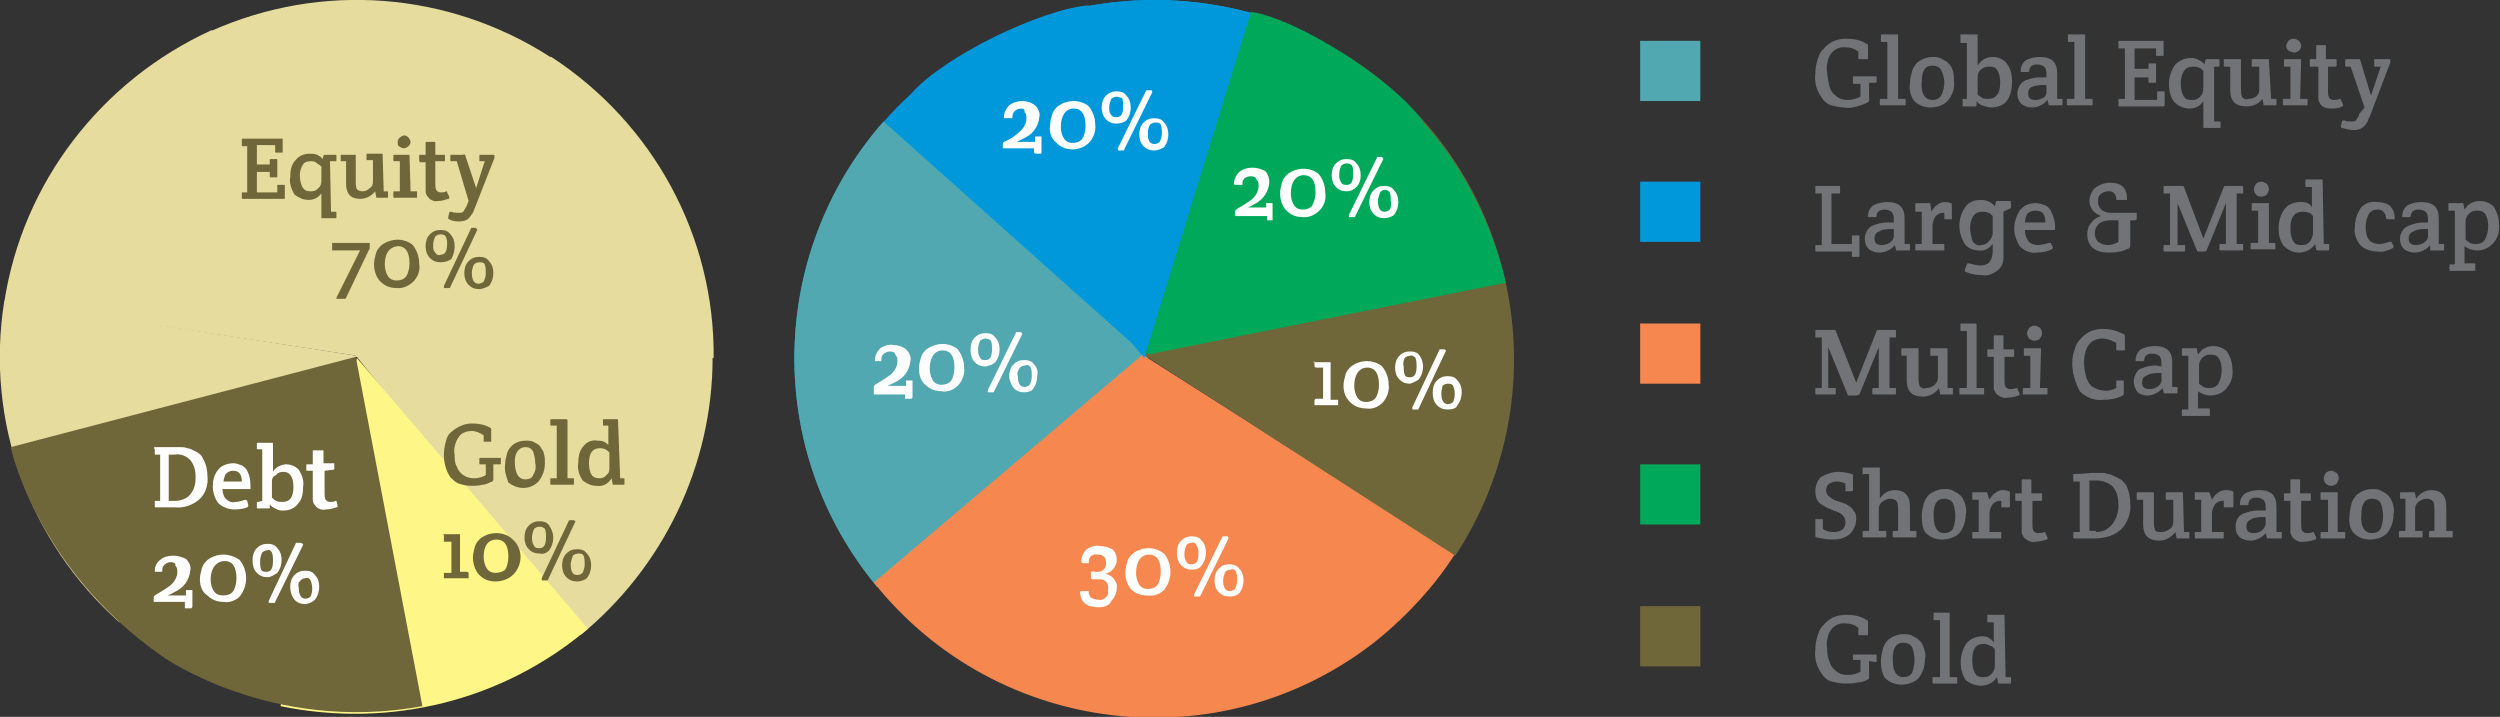 <?xml version="1.0" encoding="utf-8"?>
<!-- Generator: Adobe Illustrator 24.1.2, SVG Export Plug-In . SVG Version: 6.00 Build 0)  -->
<svg version="1.1" id="Layer_1" xmlns="http://www.w3.org/2000/svg" xmlns:xlink="http://www.w3.org/1999/xlink" x="0px" y="0px"
	 viewBox="0 0 232.6 66.7" style="enable-background:new 0 0 232.6 66.7;" xml:space="preserve">
<rect x="0" y="0" width="232.6" height="66.7" fill="#333333" stroke="none"/>
<style type="text/css">
	.st0{fill:#E5DC9E;}
	.st1{fill-rule:evenodd;clip-rule:evenodd;fill:#FFF688;}
	.st2{fill:#6F673A;}
	.st3{fill-rule:evenodd;clip-rule:evenodd;fill:#0098DA;}
	.st4{fill-rule:evenodd;clip-rule:evenodd;fill:#51A8B1;}
	.st5{fill-rule:evenodd;clip-rule:evenodd;fill:#F5874F;}
	.st6{fill-rule:evenodd;clip-rule:evenodd;fill:#00A859;}
	.st7{fill:#FEFEFE;}
	.st8{fill:#51A8B1;}
	.st9{fill:#0098DA;}
	.st10{fill:#F5874F;}
	.st11{fill:#00A859;}
	.st12{fill:#727376;}
</style>
<path class="st0" d="M11.1,57.9C2.7,50.4-1.4,39.2,0.4,28l32.8,5.1L11.1,57.9z"/>
<path class="st0" d="M19.6,2.9c10.3-4.6,22.1-3.7,31.6,2.4l0,0l0,0h0.1l0,0c9.5,6.2,15.2,16.7,15.1,28h-0.1c0,10-4.6,19.5-12.3,25.8
	L33.2,33.2h-0.1v-0.1L19.6,2.9z"/>
<path class="st0" d="M0.4,28.1C2.1,17,9.4,7.5,19.7,2.8l13.5,30.3L0.4,28.1z"/>
<path class="st1" d="M54.7,58.5c-7.9,6.7-18.4,9.3-28.6,7.2l7.1-32.4L54.7,58.5z"/>
<path class="st2" d="M23.9,13.5v1.8h1.2v-0.4c0-0.1,0-0.1,0.1-0.1h0.5c0.1,0,0.1,0,0.1,0.1c0,0,0,0,0,0v1.5c0,0.1,0,0.1-0.1,0.1
	c0,0,0,0,0,0h-0.5c-0.1,0-0.1,0-0.1-0.1v-0.4h-1.2v1.9h1.9v-0.6c0-0.1,0-0.1,0.1-0.1c0,0,0,0,0,0h0.5c0.1,0,0.1,0,0.1,0.1v1.1
	c0,0.1,0,0.1-0.1,0.1h-3.8c-0.1,0-0.1,0-0.1-0.1v-0.4c0-0.1,0-0.1,0.1-0.1H23v-4.3h-0.4c-0.1,0-0.1,0-0.1-0.1V13
	c0-0.1,0-0.1,0.1-0.1h3.6c0.1,0,0.1,0,0.1,0.1v1.1c0,0.1,0,0.1-0.1,0.1c0,0,0,0,0,0h-0.5c-0.1,0-0.1,0-0.1-0.1v-0.6L23.9,13.5z"/>
<path class="st2" d="M29.9,16.9v-1.4l-0.1-0.1c-0.1-0.1-0.2-0.1-0.3-0.2C29.3,15,29.1,15,28.9,15c-0.3,0-0.6,0.1-0.7,0.3
	c-0.2,0.3-0.3,0.6-0.3,1c0,0.7,0.2,1.2,0.5,1.4c0.2,0.1,0.4,0.1,0.6,0.1c0.2,0,0.5-0.1,0.6-0.3C29.8,17.4,29.9,17.1,29.9,16.9
	 M30.8,19.7h0.4c0.1,0,0.1,0,0.1,0.1v0.4c0,0.1,0,0.1-0.1,0.1H30c-0.1,0-0.1,0-0.1-0.1V18c-0.3,0.4-0.7,0.6-1.2,0.6
	c-0.5,0-0.9-0.2-1.3-0.5c-0.3-0.5-0.5-1.1-0.4-1.6c0-0.6,0.1-1.2,0.5-1.6c0.3-0.4,0.8-0.6,1.3-0.6c0.2,0,0.5,0,0.7,0.1
	c0.2,0.1,0.4,0.2,0.5,0.4l0.1-0.3c0-0.1,0.1-0.1,0.1-0.1h1c0.1,0,0.1,0,0.1,0.1v0.4c0,0.1,0,0.1-0.1,0.1h-0.5L30.8,19.7z"/>
<path class="st2" d="M35.7,17.8H36c0.1,0,0.1,0,0.1,0.1v0.4c0,0.1,0,0.1-0.1,0.1h-0.9c-0.1,0-0.1,0-0.1-0.1l-0.1-0.5
	c-0.3,0.4-0.8,0.7-1.4,0.7c-0.9,0-1.3-0.5-1.3-1.4V15h-0.4c-0.1,0-0.1,0-0.1-0.1c0,0,0,0,0,0v-0.4c0-0.1,0-0.1,0.1-0.1c0,0,0,0,0,0
	H33c0.1,0,0.1,0,0.1,0.1v2.4c0,0.2,0,0.5,0.1,0.7c0.1,0.1,0.3,0.2,0.5,0.2c0.3,0,0.5-0.1,0.7-0.3c0.2-0.1,0.3-0.3,0.3-0.6v-2h-0.5
	c-0.1,0-0.1,0-0.1-0.1c0,0,0,0,0,0v-0.4c0-0.1,0-0.1,0.1-0.1c0,0,0,0,0,0h1.3c0.1,0,0.1,0,0.1,0.1c0,0,0,0,0,0L35.7,17.8z"/>
<path class="st2" d="M37.1,13.6C37,13.5,37,13.4,37,13.2c0-0.2,0.1-0.3,0.2-0.4c0.1-0.1,0.3-0.2,0.4-0.2c0.2,0,0.3,0.1,0.4,0.2
	c0.1,0.1,0.2,0.3,0.2,0.4c0,0.2-0.1,0.3-0.2,0.4c-0.1,0.1-0.3,0.2-0.4,0.2C37.4,13.8,37.3,13.7,37.1,13.6 M38.2,17.8h0.5
	c0.1,0,0.1,0,0.1,0.1v0.4c0,0.1,0,0.1-0.1,0.1h-2c-0.1,0-0.1,0-0.1-0.1c0,0,0,0,0,0v-0.4c0-0.1,0-0.1,0.1-0.1c0,0,0,0,0,0h0.5V15
	h-0.5c-0.1,0-0.1,0-0.1-0.1c0,0,0,0,0,0v-0.4c0-0.1,0-0.1,0.1-0.1c0,0,0,0,0,0H38c0.1,0,0.1,0,0.1,0.1c0,0,0,0,0,0L38.2,17.8z"/>
<path class="st2" d="M40.5,15v2.1c0,0.2,0,0.4,0.1,0.6c0.1,0.1,0.2,0.2,0.4,0.2c0.2,0,0.4,0,0.5-0.1c0.1,0,0.1,0,0.1,0.1l0.2,0.4
	c0,0,0,0,0,0.1s0,0.1-0.1,0.1c-0.3,0.1-0.6,0.2-0.9,0.2c-0.4,0.1-0.8-0.1-1-0.4c-0.1-0.1-0.2-0.3-0.2-0.5c0-0.2,0-0.4,0-0.7v-2h-0.5
	C39,15,39,15,39,14.9c0,0,0,0,0,0v-0.4c0-0.1,0-0.1,0.1-0.1c0,0,0,0,0,0h0.5v-1.1c0-0.1,0-0.1,0.1-0.1c0,0,0,0,0,0h0.7
	c0.1,0,0.1,0.1,0.1,0.1v1.1h0.8c0.1,0,0.1,0,0.1,0.1v0.4c0,0.1,0,0.1-0.1,0.1L40.5,15z"/>
<path class="st2" d="M43.3,14.5l1,3l0.8-2.5h-0.4c-0.1,0-0.1,0-0.1-0.1c0,0,0,0,0,0v-0.4c0-0.1,0-0.1,0.1-0.1c0,0,0,0,0,0h1.2
	c0.1,0,0.1,0,0.1,0.1c0,0,0,0.1,0,0.1c0,0,0,0.1,0,0.1l-1.8,4.6c-0.1,0.2-0.1,0.3-0.2,0.5c-0.1,0.1-0.2,0.3-0.3,0.4
	c-0.2,0.3-0.6,0.4-0.9,0.4c-0.3,0-0.7,0-1-0.2c0,0-0.1,0-0.1-0.1c0,0,0,0,0-0.1l0.1-0.4c0-0.1,0.1-0.1,0.2-0.1
	c0.2,0.1,0.4,0.1,0.7,0.1c0.1,0,0.3,0,0.4-0.1c0.1-0.2,0.2-0.3,0.3-0.5l0.2-0.5L42.5,15H42c-0.1,0-0.1,0-0.1-0.1v-0.4
	c0-0.1,0-0.1,0.1-0.1h1.1C43.2,14.3,43.3,14.4,43.3,14.5"/>
<path class="st2" d="M33.5,23.3H31c0,0-0.1,0-0.1,0c0,0,0-0.1,0-0.1v-0.5c0,0,0-0.1,0-0.1c0,0,0.1,0,0.1,0h3.3c0,0,0.1,0,0.1,0
	c0,0,0,0.1,0,0.1V23c0,0.1,0,0.2-0.1,0.3l-2.1,4.4c0,0.1-0.1,0.1-0.2,0.1h-0.6c-0.1,0-0.1,0-0.1-0.1L33.5,23.3z"/>
<path class="st2" d="M35.8,24.6c0,0.4,0.1,0.8,0.3,1.1c0.2,0.3,0.5,0.4,0.8,0.4c0.3,0,0.7-0.1,0.9-0.4c0.2-0.3,0.3-0.8,0.3-1.2
	c0-1.1-0.4-1.6-1.1-1.6C36.2,23,35.8,23.6,35.8,24.6 M34.8,24.6c0-0.4,0.1-0.7,0.2-1.1c0.1-0.3,0.3-0.5,0.5-0.7
	c0.4-0.3,1-0.5,1.5-0.5c0.5,0,1.1,0.2,1.4,0.5c0.4,0.5,0.6,1.1,0.6,1.7c0.2,1.1-0.6,2.1-1.7,2.3c-0.1,0-0.3,0-0.4,0
	c-0.6,0-1.1-0.2-1.5-0.6C35,25.8,34.8,25.2,34.8,24.6L34.8,24.6z"/>
<path class="st2" d="M44.4,21.4l-2.5,5.3c0,0.1-0.1,0.1-0.1,0.1c0,0-0.1,0-0.1,0h-0.3c-0.1,0-0.1,0-0.1-0.1c0,0,0,0,0-0.1l2.5-5.3
	c0,0,0-0.1,0.1-0.1c0,0,0.1,0,0.1,0h0.3C44.3,21.3,44.4,21.3,44.4,21.4C44.4,21.4,44.4,21.4,44.4,21.4 M43.9,25.4c0,0.6,0.2,1,0.6,1
	c0.2,0,0.4-0.1,0.5-0.2c0.1-0.2,0.2-0.5,0.2-0.8c0-0.3,0-0.5-0.1-0.8c-0.1-0.2-0.3-0.2-0.5-0.2c-0.2,0-0.4,0.1-0.5,0.2
	C44,24.8,43.9,25.1,43.9,25.4L43.9,25.4z M44.6,26.9c-0.4,0-0.7-0.1-1-0.4c-0.3-0.3-0.4-0.7-0.4-1.1c0-0.4,0.1-0.8,0.4-1.1
	c0.3-0.3,0.6-0.4,1-0.4c0.4,0,0.7,0.1,0.9,0.4c0.3,0.3,0.4,0.7,0.4,1.1c0,0.4-0.1,0.8-0.4,1.2C45.3,26.7,44.9,26.9,44.6,26.9
	L44.6,26.9z M41,21.8c-0.2,0-0.4,0.1-0.5,0.2c-0.1,0.2-0.2,0.5-0.2,0.8c0,0.3,0,0.5,0.2,0.7c0.1,0.2,0.3,0.3,0.5,0.2
	c0.4,0,0.6-0.3,0.6-1c0-0.3,0-0.5-0.2-0.8C41.4,21.9,41.2,21.8,41,21.8z M41,24.4c-0.4,0-0.7-0.1-1-0.4c-0.3-0.3-0.4-0.7-0.4-1.1
	c0-0.4,0.1-0.8,0.4-1.1c0.3-0.3,0.6-0.4,1-0.4c0.4,0,0.7,0.1,0.9,0.4c0.3,0.3,0.4,0.7,0.4,1.1c0,0.4-0.1,0.8-0.3,1.2
	C41.7,24.3,41.4,24.4,41,24.4z"/>
<path class="st2" d="M45.9,43.2v1.4c0,0.1,0,0.1-0.1,0.2c-0.3,0.1-0.6,0.3-0.9,0.3c-0.4,0.1-0.7,0.1-1.1,0.1c-0.4,0-0.8-0.1-1.1-0.2
	c-0.3-0.1-0.6-0.4-0.8-0.6c-0.4-0.6-0.6-1.3-0.6-2.1c0-0.5,0.1-0.9,0.2-1.3c0.1-0.4,0.3-0.7,0.6-0.9c0.5-0.4,1.1-0.7,1.8-0.7
	c0.6,0,1.2,0.1,1.7,0.4c0.1,0,0.1,0.1,0.1,0.2v1c0,0.1,0,0.1-0.1,0.1h-0.5c-0.1,0-0.1,0-0.1-0.1v-0.5c-0.3-0.2-0.7-0.4-1.1-0.4
	c-0.4,0-0.7,0.1-1,0.3c-0.2,0.2-0.4,0.5-0.5,0.8c-0.1,0.3-0.2,0.7-0.1,1.1c0,0.4,0,0.8,0.2,1.1c0.1,0.3,0.3,0.6,0.6,0.8
	c0.3,0.2,0.6,0.3,1,0.3c0.4,0,0.8-0.1,1.1-0.3v-1h-0.5c-0.1,0-0.1,0-0.1-0.1c0,0,0,0,0,0v-0.4c0-0.1,0-0.1,0.1-0.1h1.8
	c0.1,0,0.1,0,0.1,0.1v0.4c0,0.1,0,0.1-0.1,0.1c0,0,0,0,0,0H45.9z"/>
<path class="st2" d="M48.9,44.6c0.3,0,0.6-0.1,0.7-0.4c0.2-0.3,0.3-0.7,0.2-1.1c0-0.4-0.1-0.8-0.2-1.1c-0.2-0.3-0.4-0.4-0.7-0.4
	c-0.6,0-1,0.5-1,1.3C47.9,44,48.2,44.6,48.9,44.6 M47,43.2c0-0.4,0.1-0.7,0.2-1.1c0.1-0.3,0.3-0.5,0.5-0.7c0.4-0.3,0.8-0.4,1.2-0.4
	c0.3,0,0.6,0,0.9,0.2c0.2,0.1,0.4,0.2,0.5,0.4c0.1,0.2,0.3,0.4,0.3,0.6c0.1,0.3,0.1,0.6,0.1,0.9c0,0.6-0.2,1.2-0.6,1.7
	c-0.4,0.4-0.9,0.6-1.4,0.6c-0.5,0-1-0.2-1.4-0.5C47.1,44.3,46.9,43.8,47,43.2z"/>
<path class="st2" d="M52.8,39.1v5.4h0.5c0.1,0,0.1,0,0.1,0.1v0.4c0,0.1,0,0.1-0.1,0.1h-2c-0.1,0-0.1,0-0.1-0.1v-0.4
	c0-0.1,0-0.1,0.1-0.1h0.5v-4.9h-0.5c-0.1,0-0.1,0-0.1-0.1v-0.4c0-0.1,0-0.1,0.1-0.1c0,0,0,0,0,0h1.3C52.7,39,52.8,39,52.8,39.1"/>
<path class="st2" d="M56.7,43.6v-1.5c-0.1-0.1-0.2-0.2-0.4-0.3c-0.2-0.1-0.4-0.1-0.5-0.1c-0.7,0-1,0.5-1,1.4c0,0.7,0.2,1.2,0.5,1.3
	c0.2,0.1,0.4,0.1,0.5,0.1c0.2,0,0.5-0.1,0.6-0.3C56.6,44.1,56.7,43.9,56.7,43.6 M57.7,44.5H58c0.1,0,0.1,0,0.1,0.1v0.4
	c0,0.1,0,0.1-0.1,0.1h-0.9c-0.1,0-0.1,0-0.1-0.1l-0.1-0.5c-0.3,0.5-0.8,0.8-1.4,0.7c-0.5,0-0.9-0.2-1.3-0.5c-0.3-0.5-0.5-1-0.4-1.6
	c0-0.6,0.1-1.2,0.5-1.6c0.3-0.4,0.8-0.6,1.3-0.5c0.2,0,0.4,0,0.6,0.1c0.2,0.1,0.3,0.2,0.4,0.3v-1.8h-0.4c-0.1,0-0.1,0-0.1-0.1
	c0,0,0,0,0,0v-0.4c0-0.1,0-0.1,0.1-0.1h1.2c0.1,0,0.1,0,0.1,0.1L57.7,44.5z"/>
<path class="st2" d="M41.3,49.7h1.4c0,0,0.1,0,0.1,0c0,0,0,0.1,0,0.1v3.4h0.6c0.1,0,0.1,0,0.2,0.1c0,0,0,0,0,0.1v0.3
	c0,0,0,0.1,0,0.1c0,0-0.1,0-0.1,0h-2.1c0,0-0.1,0-0.1,0c0,0,0-0.1,0-0.1v-0.3c0-0.1,0-0.1,0-0.1c0,0,0.1,0,0.1,0h0.6v-2.9h-0.6
	c0,0-0.1,0-0.1,0c0,0,0-0.1,0-0.1v-0.4c0-0.1,0-0.1,0-0.1C41.2,49.7,41.2,49.7,41.3,49.7"/>
<path class="st2" d="M45,51.8c0,0.4,0.1,0.8,0.3,1.1c0.2,0.3,0.5,0.4,0.8,0.4c0.3,0,0.7-0.1,0.9-0.3c0.2-0.3,0.3-0.8,0.3-1.2
	c0-1.1-0.4-1.6-1.1-1.6C45.4,50.2,45,50.8,45,51.8 M44,51.9c0-0.4,0.1-0.7,0.2-1.1c0.1-0.3,0.3-0.5,0.5-0.7c0.4-0.3,0.9-0.5,1.5-0.5
	c0.5,0,1.1,0.2,1.4,0.5c1,0.8,1.1,2.2,0.3,3.2c-0.4,0.5-1.1,0.8-1.8,0.8c-0.6,0-1.1-0.2-1.5-0.6C44.2,53.1,44,52.4,44,51.9L44,51.9z
	"/>
<path class="st2" d="M53.5,48.6L51,53.9c0,0,0,0.1-0.1,0.1h-0.1h-0.3c-0.1,0-0.1,0-0.1-0.1c0,0,0,0,0-0.1l2.5-5.3c0,0,0-0.1,0.1-0.1
	c0,0,0.1,0,0.1,0h0.3C53.5,48.5,53.6,48.5,53.5,48.6C53.6,48.6,53.6,48.6,53.5,48.6 M53.1,52.5c0,0.7,0.2,1,0.6,1
	c0.2,0,0.4-0.1,0.5-0.2c0.1-0.2,0.2-0.5,0.2-0.8c0-0.3,0-0.5-0.1-0.8c-0.1-0.2-0.3-0.2-0.5-0.2c-0.2,0-0.4,0.1-0.5,0.2
	C53.2,52,53.1,52.3,53.1,52.5L53.1,52.5z M53.7,54.1c-0.4,0-0.7-0.1-1-0.4c-0.3-0.3-0.4-0.7-0.4-1.1c0-0.4,0.1-0.8,0.4-1.1
	c0.3-0.3,0.6-0.4,1-0.4c0.4,0,0.7,0.1,0.9,0.4c0.3,0.3,0.4,0.7,0.4,1.1c0,0.4-0.1,0.8-0.4,1.2C54.5,53.9,54.1,54.1,53.7,54.1
	L53.7,54.1z M50.2,49c-0.2,0-0.4,0.1-0.5,0.2c-0.1,0.2-0.2,0.5-0.2,0.8c0,0.3,0,0.5,0.2,0.8c0.1,0.2,0.3,0.2,0.5,0.2
	c0.4,0,0.6-0.3,0.6-1c0-0.3,0-0.5-0.1-0.8C50.6,49.1,50.4,49,50.2,49z M50.2,51.5c-0.4,0-0.7-0.1-1-0.4c-0.3-0.3-0.4-0.7-0.4-1.1
	c0-0.4,0.1-0.8,0.4-1.1c0.3-0.3,0.6-0.4,1-0.4c0.4,0,0.7,0.1,0.9,0.4c0.5,0.7,0.5,1.6,0,2.3C50.9,51.4,50.6,51.6,50.2,51.5
	L50.2,51.5z"/>
<path class="st3" d="M81.6,54.6l25.7-21.8L94.4,2.6c-17,7.1-25,26.6-17.9,43.6C77.8,49.2,79.5,52,81.6,54.6"/>
<path class="st4" d="M81.6,54.6l25.2-21.3l0.1-1.4l0.4,1l-0.5,0.4l-0.3-0.2l0,0v0.2l-1-1.2L82.2,11.3C71.4,23.6,71.1,42,81.6,54.6"
	/>
<path class="st5" d="M135.4,51.5L106.3,33l-25,21.2c11.5,14.4,32.5,16.8,46.9,5.3C131,57.2,133.5,54.5,135.4,51.5"/>
<path class="st2" d="M116.4,1.2l-10,31.8l29,18.7c10.1-15.4,5.8-36.1-9.6-46.2C122.8,3.6,119.7,2.2,116.4,1.2"/>
<path class="st3" d="M116.4,1.2l-9.9,32L94.2,2.7C101.2-0.3,109-0.8,116.4,1.2"/>
<path class="st3" d="M116.4,1.2l-9.9,32L94.2,2.7C101.2-0.3,109-0.8,116.4,1.2"/>
<path class="st6" d="M140.1,26.3L106.7,33L128,7.2C134.1,12,138.3,18.7,140.1,26.3"/>
<path class="st3" d="M106.5,33.1v0.2L84.8,8.7c2.9-3.4,12.2-7.9,16.5-8.2L106.5,33.1z"/>
<path class="st6" d="M106.8,32.9h-0.2l9.8-31.8c4.5,0.7,13.3,6.4,15.9,10.1L106.8,32.9z"/>
<path class="st7" d="M82.8,32.7c-0.4,0-0.8,0.3-0.8,0.7c0,0,0,0,0,0.1c0,0,0,0.1,0,0.1c0,0-0.1,0-0.1,0h-0.4c-0.1,0-0.1,0-0.1-0.1
	c0-0.4,0.2-0.8,0.5-1.1c0.3-0.2,0.8-0.4,1.2-0.3c0.4,0,0.8,0.1,1.2,0.4c0.3,0.3,0.5,0.7,0.4,1.1c-0.1,0.9-0.6,1.6-1.5,2l-0.6,0.3
	h1.7v-0.4c0,0,0-0.1,0-0.1c0,0,0.1,0,0.1,0h0.4c0,0,0.1,0,0.1,0c0,0,0,0.1,0,0.1v1.4c0,0.1,0,0.1-0.1,0.2c0,0,0,0-0.1,0h-0.4
	c0,0-0.1,0-0.1,0c0,0,0-0.1,0-0.1v-0.3h-2.8c0,0-0.1,0-0.1,0c0,0,0-0.1,0-0.1V36c0-0.1,0.1-0.2,0.1-0.2c0.5-0.3,1-0.6,1.4-0.9
	c0.4-0.3,0.7-0.8,0.7-1.3c0-0.2,0-0.4-0.2-0.6C83.3,32.8,83.1,32.7,82.8,32.7"/>
<path class="st7" d="M86.5,34.3c0,0.4,0.1,0.8,0.3,1.1c0.2,0.3,0.5,0.4,0.8,0.4c0.3,0,0.7-0.1,0.9-0.4c0.2-0.3,0.3-0.8,0.3-1.2
	c0-1.1-0.4-1.6-1.1-1.6S86.5,33.2,86.5,34.3 M85.5,34.3c0-0.4,0.1-0.7,0.2-1.1c0.1-0.3,0.3-0.5,0.5-0.7c0.4-0.3,1-0.5,1.5-0.5
	c0.5,0,1.1,0.2,1.4,0.5c0.4,0.5,0.6,1.1,0.6,1.7c0.1,0.6-0.2,1.3-0.6,1.7c-0.4,0.4-1,0.6-1.5,0.5c-0.6,0-1.1-0.2-1.5-0.6
	C85.7,35.5,85.5,34.9,85.5,34.3L85.5,34.3z"/>
<path class="st7" d="M95.1,31.1l-2.6,5.3c0,0,0,0.1-0.1,0.1h-0.1H92c-0.1,0-0.1,0-0.1-0.1c0,0,0-0.1,0-0.1l2.6-5.3
	c0,0,0-0.1,0.1-0.1c0,0,0.1,0,0.2,0H95C95.1,31,95.1,31,95.1,31.1C95.1,31,95.1,31.1,95.1,31.1 M94.7,35c0,0.6,0.2,1,0.6,1
	c0.2,0,0.4-0.1,0.5-0.2c0.1-0.2,0.2-0.5,0.2-0.8c0-0.3,0-0.5-0.1-0.8c-0.1-0.2-0.3-0.3-0.5-0.2c-0.2,0-0.4,0.1-0.5,0.2
	C94.7,34.5,94.6,34.7,94.7,35z M95.3,36.5c-0.4,0-0.7-0.1-1-0.4c-0.2-0.3-0.4-0.7-0.4-1.1c0-0.4,0.1-0.8,0.4-1.1
	c0.3-0.3,0.6-0.4,1-0.4c0.4,0,0.7,0.1,0.9,0.4c0.3,0.3,0.4,0.7,0.3,1.1c0,0.4-0.1,0.8-0.4,1.2C96,36.4,95.6,36.5,95.3,36.5
	L95.3,36.5z M91.7,31.5c-0.2,0-0.4,0.1-0.5,0.2c-0.1,0.2-0.2,0.5-0.2,0.8c0,0.3,0,0.5,0.2,0.8c0.1,0.2,0.3,0.2,0.5,0.2
	c0.4,0,0.6-0.3,0.6-1c0-0.3,0-0.5-0.1-0.8C92.1,31.6,91.9,31.5,91.7,31.5L91.7,31.5z M91.7,34.1c-0.4,0-0.7-0.1-1-0.4
	c-0.3-0.3-0.4-0.7-0.4-1.2c0-0.4,0.1-0.8,0.4-1.1c0.3-0.3,0.6-0.4,1-0.4c0.4,0,0.7,0.1,0.9,0.4c0.3,0.3,0.4,0.7,0.4,1.1
	c0,0.4-0.1,0.8-0.4,1.2C92.4,33.9,92.1,34,91.7,34.1L91.7,34.1z"/>
<path class="st7" d="M102.2,56.5c-1.1,0-1.7-0.5-1.7-1.4c0-0.1,0-0.1,0.2-0.1h0.5c0.1,0,0.1,0,0.1,0c0,0,0,0.1,0,0.1
	c0,0.2,0.1,0.4,0.2,0.5c0.2,0.1,0.4,0.2,0.7,0.2c0.4,0.1,0.8-0.2,0.9-0.6c0-0.1,0-0.2,0-0.4c0.1-0.5-0.3-0.9-0.7-0.9
	c-0.1,0-0.1,0-0.2,0h-0.5c-0.1,0-0.1,0-0.2-0.1c0,0,0,0,0-0.1v-0.4c0,0,0-0.1,0-0.1c0.1,0,0.2-0.1,0.3,0h0.4c0.4,0,0.8-0.4,0.7-0.9
	c0,0,0,0,0,0c0-0.5-0.3-0.7-0.8-0.7c-0.4-0.1-0.8,0.2-0.8,0.6c0,0,0,0.1,0,0.1c0,0,0,0.1,0,0.1c0,0-0.1,0-0.1,0h-0.4
	c-0.1,0-0.1,0-0.2-0.1c0,0,0,0,0-0.1c0-0.4,0.2-0.8,0.5-1.1c0.3-0.2,0.8-0.4,1.2-0.3c0.4,0,0.8,0.1,1.2,0.3c0.3,0.3,0.4,0.6,0.4,1
	c0,0.6-0.5,1.2-1.1,1.3c0.3,0,0.6,0.2,0.8,0.4c0.2,0.3,0.4,0.6,0.3,0.9c0,0.5-0.2,0.9-0.5,1.2C103.2,56.4,102.7,56.5,102.2,56.5"/>
<path class="st7" d="M105.7,53.3c0,0.4,0.1,0.8,0.3,1.1c0.2,0.3,0.5,0.4,0.8,0.4c0.3,0,0.7-0.1,0.9-0.4c0.2-0.3,0.3-0.8,0.3-1.2
	c0-1.1-0.4-1.6-1.1-1.6S105.7,52.2,105.7,53.3 M104.7,53.3c0-0.4,0.1-0.7,0.2-1.1c0.1-0.3,0.3-0.5,0.5-0.7c0.4-0.3,0.9-0.5,1.5-0.5
	c0.5,0,1,0.2,1.4,0.5c0.8,1,0.8,2.4,0,3.4c-0.4,0.4-1,0.6-1.6,0.5c-0.6,0-1.1-0.2-1.5-0.6C104.9,54.4,104.7,53.9,104.7,53.3
	L104.7,53.3z"/>
<path class="st7" d="M114.3,50.1l-2.6,5.3c0,0-0.1,0.1-0.1,0.1c0,0-0.1,0-0.1,0h-0.3c-0.1,0-0.1,0-0.1-0.1c0,0,0-0.1,0-0.1l2.6-5.3
	c0,0,0-0.1,0.1-0.1c0,0,0.1,0,0.1,0h0.3C114.2,49.9,114.3,49.9,114.3,50.1C114.3,50,114.3,50,114.3,50.1 M113.8,54
	c0,0.6,0.2,1,0.6,1c0.2,0,0.4-0.1,0.5-0.2c0.1-0.2,0.2-0.5,0.2-0.8c0-0.3,0-0.5-0.1-0.8c-0.1-0.2-0.3-0.3-0.5-0.2
	c-0.2,0-0.4,0.1-0.5,0.2C113.9,53.5,113.8,53.7,113.8,54z M114.4,55.5c-0.4,0-0.7-0.1-1-0.4c-0.3-0.3-0.4-0.7-0.4-1.1
	c0-0.4,0.1-0.8,0.4-1.1c0.3-0.3,0.6-0.4,1-0.4c0.3,0,0.7,0.1,0.9,0.4c0.3,0.3,0.4,0.7,0.4,1.1c0,0.4-0.1,0.8-0.4,1.2
	C115.1,55.4,114.8,55.5,114.4,55.5L114.4,55.5z M110.9,50.5c-0.2,0-0.4,0.1-0.5,0.2c-0.1,0.2-0.2,0.5-0.2,0.8c0,0.3,0,0.5,0.2,0.8
	c0.1,0.2,0.3,0.2,0.5,0.2c0.4,0,0.6-0.3,0.6-1c0-0.3,0-0.5-0.2-0.8C111.3,50.6,111.1,50.4,110.9,50.5L110.9,50.5z M110.9,53
	c-0.4,0-0.7-0.1-1-0.4c-0.3-0.3-0.4-0.7-0.4-1.2c0-0.4,0.1-0.8,0.4-1.1c0.3-0.3,0.6-0.4,1-0.4c0.4,0,0.7,0.1,0.9,0.4
	c0.3,0.3,0.4,0.7,0.4,1.1c0,0.4-0.1,0.8-0.4,1.2C111.6,52.9,111.3,53,110.9,53L110.9,53z"/>
<path class="st7" d="M122.3,33.7h1.4c0,0,0.1,0,0.1,0c0,0,0,0.1,0,0.1v3.4h0.6c0,0,0.1,0,0.1,0c0,0,0,0.1,0,0.1v0.3c0,0,0,0.1,0,0.1
	c0,0-0.1,0-0.1,0h-2c-0.1,0-0.1,0-0.1,0c0,0,0-0.1,0-0.1v-0.3c0-0.1,0-0.1,0.1-0.2c0,0,0,0,0.1,0h0.6v-2.9h-0.6
	c-0.1,0-0.1,0-0.2-0.1c0,0,0,0,0-0.1v-0.4C122.1,33.8,122.1,33.7,122.3,33.7C122.2,33.7,122.3,33.7,122.3,33.7"/>
<path class="st7" d="M126,35.9c0,0.4,0.1,0.8,0.3,1.1c0.2,0.3,0.5,0.4,0.8,0.4c0.3,0,0.7-0.1,0.9-0.4c0.2-0.3,0.3-0.8,0.3-1.2
	c0-1.1-0.4-1.6-1.1-1.6S126,34.8,126,35.9 M125,35.9c0-0.4,0.1-0.7,0.2-1.1c0.1-0.3,0.3-0.5,0.5-0.7c0.4-0.3,0.9-0.5,1.5-0.5
	c0.5,0,1.1,0.2,1.4,0.5c0.4,0.5,0.6,1.1,0.6,1.7c0.1,0.6-0.2,1.3-0.6,1.7c-0.4,0.4-1,0.6-1.5,0.5c-0.6,0-1.1-0.2-1.5-0.6
	C125.2,37,125,36.5,125,35.9L125,35.9z"/>
<path class="st7" d="M134.5,32.7L132,38c0,0,0,0.1-0.1,0.1c0,0-0.1,0-0.1,0h-0.3c-0.1,0-0.1,0-0.1-0.1c0,0,0,0,0-0.1l2.5-5.3
	c0-0.1,0.1-0.1,0.1-0.1c0,0,0.1,0,0.1,0h0.3C134.5,32.6,134.6,32.6,134.5,32.7C134.6,32.7,134.6,32.7,134.5,32.7 M134.1,36.6
	c0,0.6,0.2,1,0.6,1c0.2,0,0.4-0.1,0.5-0.2c0.2-0.5,0.2-1,0-1.5c-0.1-0.2-0.3-0.2-0.5-0.2c-0.2,0-0.4,0.1-0.5,0.2
	C134.2,36.1,134.1,36.3,134.1,36.6L134.1,36.6z M134.7,38.1c-0.4,0-0.7-0.1-1-0.4c-0.3-0.3-0.4-0.7-0.4-1.2c0-0.4,0.1-0.8,0.4-1.1
	c0.3-0.3,0.6-0.4,1-0.4c0.4,0,0.7,0.1,0.9,0.4c0.3,0.3,0.4,0.7,0.4,1.1c0,0.4-0.1,0.8-0.4,1.2C135.5,38,135.1,38.1,134.7,38.1
	L134.7,38.1z M131.2,33.1c-0.2,0-0.4,0.1-0.5,0.2c-0.1,0.2-0.2,0.5-0.1,0.8c0,0.3,0,0.5,0.1,0.8c0.1,0.2,0.3,0.2,0.5,0.2
	c0.4,0,0.6-0.3,0.6-1c0-0.3,0-0.5-0.1-0.8C131.6,33.2,131.4,33,131.2,33.1L131.2,33.1z M131.2,35.7c-0.4,0-0.7-0.1-1-0.4
	c-0.3-0.3-0.4-0.7-0.4-1.1c0-0.4,0.1-0.8,0.4-1.1c0.3-0.3,0.6-0.4,1-0.4c0.4,0,0.7,0.1,0.9,0.4c0.2,0.3,0.3,0.7,0.3,1
	c0,0.4-0.1,0.8-0.4,1.2C131.9,35.4,131.5,35.6,131.2,35.7L131.2,35.7z"/>
<path class="st7" d="M95,10.1c-0.4,0-0.8,0.3-0.8,0.7c0,0,0,0,0,0.1c0,0,0,0.1-0.1,0.1c0,0-0.1,0-0.1,0h-0.4c-0.1,0-0.2,0-0.2-0.1
	c0-0.4,0.2-0.8,0.5-1.1c0.4-0.3,0.8-0.4,1.2-0.4c0.4,0,0.8,0.1,1.2,0.4c0.3,0.3,0.5,0.7,0.4,1.1c-0.1,0.9-0.6,1.6-1.5,2l-0.6,0.3
	h1.7v-0.4c0,0,0-0.1,0-0.1c0,0,0.1,0,0.1,0h0.4c0,0,0.1,0,0.1,0c0,0,0,0.1,0,0.1v1.4c0,0,0,0.1,0,0.1c0,0-0.1,0-0.1,0h-0.4
	c-0.1,0-0.1,0-0.2-0.1c0,0,0,0,0-0.1v-0.3h-2.8c0,0-0.1,0-0.1,0c0,0,0-0.1,0-0.1v-0.3c0-0.1,0.1-0.2,0.1-0.2c0.5-0.2,1-0.5,1.4-0.9
	c0.4-0.3,0.7-0.8,0.7-1.3c0-0.2,0-0.4-0.2-0.6C95.4,10.2,95.2,10.1,95,10.1"/>
<path class="st7" d="M98.7,11.8c0,0.4,0.1,0.8,0.3,1.1c0.2,0.3,0.5,0.4,0.8,0.4c0.3,0,0.7-0.1,0.9-0.4c0.2-0.3,0.3-0.8,0.3-1.2
	c0-1.1-0.4-1.6-1.1-1.6S98.7,10.7,98.7,11.8 M97.7,11.7c0-0.4,0.1-0.7,0.2-1.1c0.1-0.3,0.3-0.5,0.5-0.7c0.4-0.3,0.9-0.5,1.5-0.5
	c0.5,0,1.1,0.2,1.4,0.5c0.4,0.5,0.6,1.1,0.6,1.7c0.1,0.6-0.2,1.3-0.6,1.7c-0.4,0.4-1,0.6-1.5,0.6c-0.6,0-1.1-0.2-1.5-0.6
	C97.8,12.9,97.6,12.3,97.7,11.7L97.7,11.7z"/>
<path class="st7" d="M107.2,8.6l-2.6,5.3c0,0,0,0.1-0.1,0.1c0,0-0.1,0-0.1,0h-0.3c-0.1,0-0.1,0-0.1-0.1c0,0,0-0.1,0-0.1l2.6-5.3
	c0,0,0-0.1,0.1-0.1h0.1h0.3C107.2,8.4,107.2,8.4,107.2,8.6C107.2,8.5,107.2,8.5,107.2,8.6 M106.8,12.5c0,0.6,0.2,0.9,0.6,0.9
	c0.2,0,0.4-0.1,0.5-0.2c0.1-0.2,0.2-0.5,0.2-0.8c0-0.3,0-0.5-0.1-0.8c-0.1-0.2-0.3-0.2-0.5-0.2c-0.2,0-0.4,0.1-0.5,0.2
	C106.8,11.9,106.8,12.2,106.8,12.5L106.8,12.5z M107.4,14c-0.4,0-0.7-0.1-1-0.4c-0.3-0.3-0.4-0.7-0.4-1.1c0-0.4,0.1-0.8,0.4-1.1
	c0.3-0.3,0.6-0.4,1-0.4c0.4,0,0.7,0.1,0.9,0.4c0.3,0.3,0.4,0.7,0.4,1.1c0,0.4-0.1,0.8-0.4,1.2C108.1,13.8,107.8,14,107.4,14
	L107.4,14z M103.9,9c-0.2,0-0.4,0.1-0.5,0.2c-0.1,0.2-0.2,0.5-0.2,0.8c0,0.3,0,0.5,0.2,0.7c0.1,0.2,0.3,0.2,0.5,0.2
	c0.4,0,0.6-0.3,0.6-1c0-0.3,0-0.5-0.1-0.8C104.2,9.1,104.1,9,103.9,9z M103.9,11.5c-0.4,0-0.7-0.1-1-0.4c-0.3-0.3-0.4-0.7-0.4-1.1
	c0-0.4,0.1-0.8,0.4-1.1c0.3-0.3,0.6-0.4,1-0.4c0.4,0,0.7,0.1,0.9,0.4c0.3,0.3,0.4,0.7,0.4,1.1c0,0.4-0.1,0.8-0.4,1.2
	C104.6,11.4,104.2,11.5,103.9,11.5L103.9,11.5z"/>
<rect x="152.6" y="3.8" class="st8" width="5.6" height="5.6"/>
<rect x="152.6" y="16.9" class="st9" width="5.6" height="5.6"/>
<rect x="152.6" y="30.1" class="st10" width="5.6" height="5.6"/>
<rect x="152.6" y="43.2" class="st11" width="5.6" height="5.6"/>
<rect x="152.6" y="56.4" class="st2" width="5.6" height="5.6"/>
<path class="st12" d="M173.9,7.8v1.5c0,0.1,0,0.2-0.1,0.2c-0.3,0.2-0.7,0.3-1,0.4c-0.4,0.1-0.8,0.2-1.2,0.1c-0.4,0-0.8-0.1-1.2-0.2
	c-0.4-0.1-0.7-0.4-0.9-0.7c-0.5-0.7-0.7-1.4-0.6-2.3c0-0.5,0.1-1,0.3-1.5c0.1-0.4,0.4-0.7,0.7-1c0.5-0.5,1.2-0.7,1.9-0.7
	c0.6,0,1.3,0.1,1.9,0.5c0.1,0,0.1,0.1,0.1,0.2v1.1c0,0.1,0,0.1-0.1,0.1H173c-0.1,0-0.1,0-0.1-0.1V4.8c-0.4-0.3-0.8-0.4-1.2-0.4
	c-0.7-0.1-1.4,0.4-1.6,1.1c-0.1,0.4-0.2,0.8-0.1,1.2c0,0.4,0.1,0.8,0.2,1.3c0.1,0.4,0.3,0.7,0.6,0.9c0.3,0.3,0.7,0.4,1.1,0.4
	c0.4,0,0.8-0.1,1.2-0.3V7.8h-0.6c-0.1,0-0.1,0-0.1-0.1V7.2c0-0.1,0-0.1,0.1-0.1h2c0.1,0,0.1,0,0.1,0.1v0.4c0,0.1,0,0.1-0.1,0.1
	H173.9z"/>
<path class="st12" d="M176.6,3.3v5.9h0.6c0.1,0,0.1,0,0.1,0.1v0.4c0,0.1,0,0.1-0.1,0.1H175c-0.1,0-0.1,0-0.1-0.1V9.3
	c0-0.1,0-0.1,0.1-0.1h0.6V3.9h-0.5c-0.1,0-0.1,0-0.1-0.1c0,0,0,0,0,0V3.3c0-0.1,0-0.1,0.1-0.1c0,0,0,0,0,0h1.4
	C176.5,3.2,176.6,3.2,176.6,3.3"/>
<path class="st12" d="M179.8,9.3c0.3,0,0.6-0.1,0.8-0.4c0.2-0.4,0.3-0.8,0.3-1.2c0-0.4-0.1-0.8-0.3-1.2c-0.2-0.3-0.5-0.4-0.8-0.4
	c-0.7,0-1,0.5-1,1.5C178.7,8.7,179.1,9.3,179.8,9.3 M177.7,7.8c0-0.4,0.1-0.8,0.2-1.2c0.1-0.3,0.3-0.6,0.5-0.8
	c0.4-0.3,0.9-0.5,1.4-0.5c0.3,0,0.6,0,0.9,0.2c0.2,0.1,0.4,0.2,0.6,0.4c0.2,0.2,0.3,0.4,0.4,0.7c0.1,0.3,0.1,0.7,0.1,1
	c0.1,0.7-0.2,1.3-0.6,1.8c-0.4,0.4-1,0.6-1.6,0.6c-0.5,0-1.1-0.2-1.5-0.6C177.8,9,177.6,8.4,177.7,7.8L177.7,7.8z"/>
<path class="st12" d="M184,7.2v1.6c0.1,0.1,0.3,0.2,0.4,0.3c0.2,0.1,0.4,0.1,0.6,0.1c0.7,0,1.1-0.5,1.1-1.5c0-0.7-0.2-1.2-0.5-1.4
	c-0.2-0.1-0.4-0.1-0.6-0.1c-0.3,0-0.5,0.1-0.7,0.3C184.1,6.6,184,6.9,184,7.2 M183,9.2V4h-0.5c-0.1,0-0.1,0-0.1-0.1V3.3
	c0-0.1,0-0.1,0.1-0.1h1.4c0.1,0,0.1,0,0.1,0.1v2.8c0.1-0.2,0.3-0.4,0.6-0.6c0.2-0.1,0.5-0.2,0.8-0.2c0.5,0,1,0.2,1.3,0.6
	c0.4,0.5,0.5,1.1,0.5,1.7c0,0.6-0.1,1.3-0.5,1.8c-0.3,0.4-0.9,0.6-1.4,0.6c-0.3,0-0.6-0.1-0.9-0.2c-0.2-0.1-0.4-0.2-0.5-0.4v0.4
	c0,0.1-0.1,0.1-0.1,0.1h-1.1c-0.1,0-0.1,0-0.1-0.1V9.3c0-0.1,0-0.1,0.1-0.1L183,9.2z"/>
<path class="st12" d="M190.4,8.6V7.9c-0.4,0-0.7,0-1.1,0.1L189,8.1c-0.2,0.1-0.3,0.3-0.3,0.6c0,0.4,0.2,0.6,0.7,0.6
	c0.3,0,0.5-0.1,0.7-0.2C190.3,9,190.4,8.8,190.4,8.6 M190.4,7.2V6.9c0-0.4-0.1-0.7-0.4-0.8c-0.2-0.1-0.3-0.1-0.5-0.1
	c-0.4,0-0.7,0.2-0.7,0.6c0,0.1-0.1,0.1-0.1,0.1h-0.6c-0.1,0-0.1,0-0.1-0.1c0-0.4,0.2-0.8,0.5-1c0.4-0.2,0.8-0.3,1.3-0.3
	c1.1,0,1.6,0.5,1.6,1.5v2.4h0.4c0.1,0,0.1,0,0.1,0.1v0.4c0,0.1,0,0.1-0.1,0.1h-1.1c-0.1,0-0.1,0-0.1-0.1l-0.1-0.4
	c-0.3,0.4-0.9,0.7-1.4,0.7c-0.4,0-0.7-0.1-1-0.3c-0.3-0.3-0.4-0.6-0.4-1c0-0.5,0.3-1,0.7-1.2c0.5-0.2,0.9-0.3,1.4-0.3L190.4,7.2z"/>
<path class="st12" d="M194,3.3v5.9h0.6c0.1,0,0.1,0,0.1,0.1v0.4c0,0.1-0.1,0.1-0.1,0.1h-2.2c-0.1,0-0.1,0-0.1-0.1V9.3
	c0-0.1,0-0.1,0.1-0.1h0.6V3.9h-0.5c-0.1,0-0.1,0-0.1-0.1V3.3c0-0.1,0-0.1,0.1-0.1h1.4C194,3.2,194,3.2,194,3.3"/>
<path class="st12" d="M198.6,4.5v1.9h1.3V6c0-0.1,0-0.1,0.1-0.1h0.5c0.1,0,0.1,0,0.1,0.1c0,0,0,0,0,0v1.6c0,0.1,0,0.1-0.1,0.1
	c0,0,0,0,0,0H200c-0.1,0-0.1,0-0.1-0.1V7.2h-1.3v2.1h2.1V8.6c0-0.1,0-0.1,0.1-0.1h0.5c0.1,0,0.1,0,0.1,0.1c0,0,0,0,0,0v1.2
	c0,0.1-0.1,0.1-0.1,0.1h-4.1c-0.1,0-0.1,0-0.1-0.1V9.3c0-0.1,0-0.1,0.1-0.1h0.5V4.5h-0.5c-0.1,0-0.1,0-0.1-0.1V3.9
	c0-0.1,0-0.1,0.1-0.1h4c0.1,0,0.1,0,0.1,0.1v1.2c0,0.1,0,0.1-0.1,0.1c0,0,0,0,0,0h-0.5c-0.1,0-0.1,0-0.1-0.1V4.5H198.6z"/>
<path class="st12" d="M205,8.2V6.6l-0.1-0.1c-0.1-0.1-0.2-0.2-0.3-0.2c-0.2-0.1-0.4-0.1-0.6-0.1c-0.3,0-0.6,0.1-0.8,0.4
	c-0.2,0.3-0.3,0.7-0.3,1.1c0,0.8,0.2,1.3,0.5,1.5c0.2,0.1,0.4,0.1,0.6,0.1c0.3,0,0.5-0.1,0.7-0.3C204.9,8.8,205,8.5,205,8.2
	 M206,11.3h0.5c0.1,0,0.1,0,0.1,0.1v0.4c0,0.1,0,0.1-0.1,0.1h-1.4c-0.1,0-0.1,0-0.1-0.1V9.4c-0.3,0.5-0.8,0.7-1.3,0.7
	c-0.5,0-1-0.2-1.4-0.6c-0.4-0.5-0.5-1.1-0.5-1.7c0-0.6,0.2-1.3,0.6-1.8c0.4-0.4,0.9-0.6,1.4-0.6c0.3,0,0.5,0,0.8,0.2
	c0.2,0.1,0.4,0.2,0.5,0.4l0.1-0.4c0-0.1,0.1-0.1,0.1-0.1h1.1c0.1,0,0.1,0,0.1,0.1v0.5c0,0.1-0.1,0.1-0.1,0.1H206V11.3z"/>
<path class="st12" d="M211.3,9.2h0.4c0.1,0,0.1,0,0.1,0.1v0.4c0,0.1-0.1,0.1-0.1,0.1h-1c-0.1,0-0.1,0-0.1-0.1l-0.1-0.5
	c-0.4,0.5-0.9,0.7-1.5,0.7c-1,0-1.5-0.5-1.5-1.5V6.2h-0.5c-0.1,0-0.1,0-0.1-0.1V5.6c0-0.1,0-0.1,0.1-0.1h1.4c0.1,0,0.1,0,0.1,0.1
	v2.6c0,0.3,0,0.5,0.1,0.8c0.1,0.2,0.4,0.3,0.6,0.2c0.3,0,0.5-0.1,0.7-0.2c0.2-0.2,0.3-0.4,0.3-0.6V6.2h-0.6c-0.1,0-0.1,0-0.1-0.1
	V5.6c0-0.1,0-0.1,0.1-0.1h1.4c0.1,0,0.1,0,0.1,0.1L211.3,9.2z"/>
<path class="st12" d="M212.9,4.7c-0.1-0.1-0.2-0.3-0.2-0.4c0-0.2,0.1-0.3,0.2-0.5c0.1-0.1,0.3-0.2,0.5-0.2c0.2,0,0.3,0.1,0.5,0.2
	c0.1,0.1,0.2,0.3,0.2,0.5c0,0.2-0.1,0.3-0.2,0.4c-0.1,0.1-0.3,0.2-0.5,0.2C213.2,4.8,213,4.8,212.9,4.7 M214,9.2h0.6
	c0.1,0,0.1,0,0.1,0.1v0.4c0,0.1,0,0.1-0.1,0.1h-2.1c-0.1,0-0.1,0-0.1-0.1V9.3c0-0.1,0-0.1,0.1-0.1h0.6v-3h-0.5c-0.1,0-0.1,0-0.1-0.1
	V5.6c0-0.1,0.1-0.1,0.1-0.1h1.4c0.1,0,0.1,0,0.1,0.1L214,9.2z"/>
<path class="st12" d="M216.6,6.2v2.3c0,0.2,0,0.4,0.1,0.6c0.1,0.1,0.2,0.2,0.4,0.2c0.2,0,0.4,0,0.6-0.1c0.1,0,0.1,0,0.1,0.1l0.2,0.4
	c0,0,0,0.1,0,0.1c0,0,0,0.1-0.1,0.1c-0.3,0.2-0.7,0.2-1,0.2c-0.4,0-0.8-0.1-1-0.4c-0.1-0.2-0.2-0.3-0.2-0.5c0-0.2,0-0.5,0-0.7V6.2
	H215c-0.1,0-0.1,0-0.1-0.1V5.6c0-0.1,0-0.1,0.1-0.1h0.5V4.3c0-0.1,0-0.1,0.1-0.1h0.7c0.1,0,0.1,0,0.1,0.1v1.2h0.9
	c0.1,0,0.1,0,0.1,0.1v0.5c0,0.1-0.1,0.1-0.1,0.1H216.6z"/>
<path class="st12" d="M219.6,5.6l1,3.3l0.9-2.7h-0.5c-0.1,0-0.1,0-0.1-0.1V5.6c0-0.1,0-0.1,0.1-0.1h1.3c0.1,0,0.1,0,0.1,0.1
	c0,0,0,0.1,0,0.1c0,0,0,0.1,0,0.1l-1.9,5c-0.1,0.2-0.2,0.4-0.2,0.5c-0.1,0.1-0.2,0.3-0.3,0.4c-0.3,0.3-0.6,0.4-1,0.4
	c-0.4,0-0.7-0.1-1.1-0.2c0,0-0.1,0-0.1-0.1c0,0,0-0.1,0-0.1l0.1-0.4c0-0.1,0.1-0.1,0.2-0.1c0.2,0.1,0.5,0.1,0.7,0.1
	c0.2,0,0.3,0,0.4-0.1c0.1-0.2,0.3-0.4,0.3-0.6L220,10l-1.3-3.8h-0.4c-0.1,0-0.1,0-0.1-0.1V5.6c0-0.1,0-0.1,0.1-0.1h1.2
	C219.5,5.5,219.6,5.5,219.6,5.6"/>
<path class="st12" d="M170.4,18v4.7h1.9V22c0-0.1,0-0.1,0.1-0.1h0.5c0.1,0,0.1,0,0.1,0.1c0,0,0,0,0,0v1.8c0,0.1,0,0.1-0.1,0.1
	c0,0,0,0,0,0h-0.5c-0.1,0-0.1,0-0.1-0.1v-0.4H169c-0.1,0-0.1,0-0.1-0.1c0,0,0,0,0,0v-0.4c0-0.1,0-0.1,0.1-0.1c0,0,0,0,0,0h0.5V18
	H169c-0.1,0-0.1,0-0.1-0.1c0,0,0,0,0,0v-0.5c0-0.1,0-0.1,0.1-0.1c0,0,0,0,0,0h2.1c0.1,0,0.1,0,0.1,0.1v0.5c0,0.1,0,0.1-0.1,0.1
	H170.4z"/>
<path class="st12" d="M176.2,22v-0.7c-0.4,0-0.7,0-1.1,0.1l-0.4,0.2c-0.2,0.1-0.3,0.3-0.3,0.6c0,0.4,0.2,0.6,0.7,0.6
	c0.3,0,0.5-0.1,0.7-0.2C176.1,22.4,176.2,22.2,176.2,22 M176.2,20.7v-0.3c0-0.4-0.1-0.7-0.4-0.8c-0.2-0.1-0.3-0.1-0.5-0.1
	c-0.4,0-0.7,0.2-0.7,0.6c0,0.1-0.1,0.1-0.1,0.1h-0.6c-0.1,0-0.1,0-0.1-0.1c0-0.4,0.2-0.8,0.5-1c0.4-0.2,0.8-0.3,1.3-0.3
	c1.1,0,1.6,0.5,1.6,1.5v2.4h0.4c0.1,0,0.1,0,0.1,0.1v0.4c0,0.1,0,0.1-0.1,0.1h-1.1c-0.1,0-0.1,0-0.1-0.1l-0.1-0.4
	c-0.3,0.4-0.9,0.7-1.4,0.7c-0.4,0-0.7-0.1-1-0.3c-0.3-0.3-0.4-0.6-0.4-1c0-0.5,0.3-1,0.7-1.2c0.5-0.2,0.9-0.3,1.4-0.3L176.2,20.7z"
	/>
<path class="st12" d="M179.7,19.7c0.1-0.2,0.3-0.5,0.5-0.6c0.2-0.2,0.5-0.3,0.7-0.3c0.2,0,0.4,0,0.6,0.1c0.1,0,0.1,0.1,0.1,0.2v1.2
	c0,0.1,0,0.1-0.1,0.1H181c-0.1,0-0.1,0-0.1-0.1v-0.5h-0.1c-0.3,0-0.5,0.1-0.7,0.3c-0.2,0.3-0.3,0.6-0.3,0.9v1.7h1
	c0.1,0,0.1,0,0.1,0.1v0.4c0,0.1,0,0.1-0.1,0.1h-2.5c-0.1,0-0.1,0-0.1-0.1v-0.4c0-0.1,0-0.1,0.1-0.1h0.5v-3h-0.5
	c-0.1,0-0.1,0-0.1-0.1V19c0-0.1,0-0.1,0.1-0.1h1.2c0.1,0,0.1,0,0.1,0.1L179.7,19.7z"/>
<path class="st12" d="M185.4,21.7v-1.6l-0.1-0.1c-0.1-0.1-0.2-0.2-0.3-0.2c-0.2-0.1-0.4-0.1-0.6-0.1c-0.3,0-0.6,0.1-0.8,0.4
	c-0.2,0.3-0.3,0.7-0.3,1.1c0,0.4,0.1,0.8,0.2,1.2c0.2,0.3,0.5,0.5,0.8,0.4c0.3,0,0.5-0.1,0.7-0.3C185.3,22.2,185.4,21.9,185.4,21.7
	 M186.4,19.7v3.2c0,0.4,0,0.7,0,1.1c0,0.5-0.2,0.9-0.6,1.2c-0.4,0.3-0.9,0.5-1.4,0.4c-0.5,0-1-0.1-1.5-0.3c-0.1,0-0.1-0.1-0.1-0.2
	c0,0,0,0,0,0l0.2-0.5c0-0.1,0.1-0.1,0.2-0.1c0.4,0.1,0.7,0.2,1.1,0.2c0.3,0,0.6-0.1,0.8-0.3c0.2-0.3,0.3-0.6,0.3-1v-0.7
	c-0.3,0.4-0.8,0.7-1.3,0.6c-0.5,0-1-0.2-1.3-0.6c-0.3-0.5-0.5-1.1-0.5-1.7c0-0.6,0.2-1.3,0.6-1.8c0.3-0.4,0.8-0.6,1.4-0.6
	c0.5,0,1,0.2,1.3,0.6l0.1-0.4c0-0.1,0.1-0.1,0.2-0.1h1.1c0.1,0,0.1,0.1,0.1,0.1v0.5c0,0.1,0,0.1-0.1,0.1c0,0,0,0,0,0L186.4,19.7z"/>
<path class="st12" d="M188.4,20.7h1.9c0-0.8-0.3-1.1-0.9-1.1c-0.3,0-0.6,0.1-0.8,0.3C188.5,20.1,188.4,20.4,188.4,20.7 M189.5,23.5
	c-0.6,0.1-1.2-0.2-1.6-0.6c-0.3-0.5-0.5-1.1-0.5-1.6c0-0.6,0.2-1.2,0.5-1.7c0.4-0.5,0.9-0.7,1.5-0.7c0.3,0,0.6,0.1,0.9,0.2
	c0.2,0.1,0.4,0.3,0.5,0.5c0.2,0.4,0.4,0.9,0.4,1.4c0,0.1,0,0.3,0,0.4c0,0-0.1,0-0.1,0h-2.7c0,0.4,0.1,0.7,0.3,1
	c0.2,0.3,0.6,0.4,0.9,0.4c0.3,0,0.7-0.1,1-0.2c0.1,0,0.1,0,0.2,0c0,0,0,0,0,0L191,23c0,0.1,0,0.1-0.1,0.2c0,0,0,0,0,0
	C190.5,23.4,190,23.5,189.5,23.5z"/>
<path class="st12" d="M196.3,20.5c-0.4,0-0.7,0.1-1,0.3c-0.2,0.2-0.4,0.5-0.4,0.9c0,0.3,0.1,0.6,0.3,0.8c0.3,0.2,0.6,0.3,0.9,0.3
	c0.3,0,0.7-0.1,1-0.3v-2L196.3,20.5z M198.6,20.5h-0.4v2.4c0,0.1-0.1,0.2-0.1,0.2c-0.3,0.1-0.6,0.3-0.9,0.3c-0.3,0.1-0.7,0.1-1,0.1
	c-1.3,0-2-0.6-2-1.7c0-0.4,0.1-0.8,0.4-1.1c0.2-0.3,0.5-0.5,0.9-0.6c-0.6-0.2-1.1-0.7-1.1-1.4c0-0.4,0.2-0.9,0.5-1.2
	c0.4-0.3,0.9-0.5,1.4-0.5c1.1,0,1.6,0.5,1.6,1.5c0,0,0,0.1,0,0.1c0,0-0.1,0-0.1,0H197c0,0-0.1,0-0.1,0c0,0,0-0.1,0-0.1
	c0-0.4-0.3-0.7-0.6-0.7c-0.1,0-0.1,0-0.2,0c-0.2,0-0.5,0.1-0.7,0.3c-0.2,0.2-0.2,0.4-0.2,0.7c0,0.2,0.1,0.5,0.3,0.7
	c0.2,0.2,0.6,0.3,0.9,0.3h2.3c0,0,0.1,0,0.1,0c0,0,0,0.1,0,0.1v0.4c0,0,0,0.1,0,0.1C198.7,20.5,198.6,20.5,198.6,20.5z"/>
<path class="st12" d="M205.2,23.4h-0.6c-0.1,0-0.2,0-0.2-0.1l-1.8-4.4v3.9h0.6c0.1,0,0.1,0,0.1,0.1v0.4c0,0.1,0,0.1-0.1,0.1h-1.8
	c-0.1,0-0.1,0-0.1-0.1c0,0,0,0,0,0v-0.4c0-0.1,0-0.1,0.1-0.1h0.5V18h-0.5c-0.1,0-0.1,0-0.1-0.1c0,0,0,0,0,0v-0.5
	c0-0.1,0-0.1,0.1-0.1h1.6c0.1,0,0.2,0,0.2,0.1l1.8,4.8l1.9-4.8c0-0.1,0.1-0.1,0.2-0.1h1.5c0.1,0,0.1,0,0.1,0.1v0.5
	c0,0.1,0,0.1-0.1,0.1c0,0,0,0,0,0h-0.5v4.7h0.5c0.1,0,0.1,0,0.1,0.1v0.4c0,0.1,0,0.1-0.1,0.1c0,0,0,0,0,0h-2c-0.1,0-0.1,0-0.1-0.1
	v-0.4c0-0.1,0-0.1,0.1-0.1h0.5v-3.8l-1.8,4.4C205.3,23.3,205.2,23.4,205.2,23.4"/>
<path class="st12" d="M209.9,18.1c-0.1-0.1-0.2-0.3-0.2-0.5c0-0.2,0.1-0.3,0.2-0.5c0.1-0.1,0.3-0.2,0.5-0.2c0.2,0,0.3,0.1,0.5,0.2
	c0.1,0.1,0.2,0.3,0.2,0.5c0,0.2-0.1,0.3-0.2,0.5c-0.1,0.1-0.3,0.2-0.5,0.2C210.1,18.3,210,18.2,209.9,18.1 M211,22.6h0.6
	c0.1,0,0.1,0,0.1,0.1v0.4c0,0.1,0,0.1-0.1,0.1h-2.1c-0.1,0-0.1,0-0.1-0.1v-0.4c0-0.1,0-0.1,0.1-0.1h0.6v-3h-0.5
	c-0.1,0-0.1,0-0.1-0.1V19c0-0.1,0-0.1,0.1-0.1c0,0,0,0,0,0h1.4c0.1,0,0.1,0,0.1,0.1c0,0,0,0,0,0V22.6z"/>
<path class="st12" d="M215.2,21.7v-1.6c-0.1-0.1-0.2-0.3-0.4-0.3c-0.2-0.1-0.4-0.1-0.6-0.1c-0.7,0-1.1,0.5-1.1,1.5
	c0,0.8,0.2,1.3,0.5,1.5c0.2,0.1,0.4,0.1,0.6,0.1c0.3,0,0.5-0.1,0.7-0.3C215.1,22.2,215.2,21.9,215.2,21.7 M216.2,22.7h0.4
	c0.1,0,0.1,0,0.1,0.1v0.4c0,0.1,0,0.1-0.1,0.1c0,0,0,0,0,0h-1c-0.1,0-0.1-0.1-0.1-0.1l-0.1-0.5c-0.3,0.5-0.9,0.8-1.5,0.8
	c-0.5,0-1-0.2-1.4-0.6c-0.4-0.5-0.5-1.1-0.5-1.7c0-0.6,0.2-1.3,0.6-1.8c0.3-0.4,0.9-0.6,1.4-0.6c0.2,0,0.5,0,0.7,0.1
	c0.2,0.1,0.3,0.2,0.4,0.4v-1.9h-0.5c-0.1,0-0.1,0-0.1-0.1v-0.5c0-0.1,0-0.1,0.1-0.1h1.4c0.1,0,0.1,0,0.1,0.1L216.2,22.7z"/>
<path class="st12" d="M220.1,21.1c0,1.1,0.4,1.6,1.3,1.6c0.3,0,0.6-0.1,0.9-0.2c0.1,0,0.1,0,0.2,0c0,0,0,0,0,0l0.2,0.4
	c0,0.1,0,0.1-0.1,0.2c0,0,0,0,0,0c-0.4,0.2-0.9,0.4-1.4,0.3c-0.6,0-1.2-0.2-1.6-0.6c-0.4-0.5-0.6-1.1-0.5-1.7c0-0.6,0.2-1.2,0.5-1.7
	c0.4-0.5,1-0.7,1.6-0.6c0.4,0,0.9,0.1,1.2,0.4c0.3,0.3,0.4,0.7,0.4,1.1c0,0.1,0,0.1-0.1,0.1h-0.5c-0.1,0-0.1,0-0.2-0.1c0,0,0,0,0,0
	c0-0.4-0.3-0.8-0.7-0.8c0,0-0.1,0-0.1,0c-0.3,0-0.6,0.1-0.8,0.4C220.2,20.3,220.1,20.7,220.1,21.1"/>
<path class="st12" d="M225.9,22v-0.7c-0.4,0-0.7,0-1.1,0.1l-0.4,0.2c-0.2,0.1-0.3,0.3-0.3,0.6c0,0.4,0.2,0.6,0.7,0.6
	c0.3,0,0.5-0.1,0.7-0.2C225.8,22.4,225.9,22.2,225.9,22 M225.9,20.7v-0.3c0-0.4-0.1-0.7-0.4-0.8c-0.2-0.1-0.3-0.1-0.5-0.1
	c-0.4,0-0.7,0.2-0.7,0.6c0,0.1-0.1,0.1-0.1,0.1h-0.6c-0.1,0-0.1,0-0.1-0.1c0-0.4,0.2-0.8,0.5-1c0.4-0.2,0.8-0.3,1.3-0.3
	c1.1,0,1.6,0.5,1.6,1.5v2.4h0.4c0.1,0,0.1,0,0.1,0.1v0.4c0,0.1,0,0.1-0.1,0.1c0,0,0,0,0,0h-1.1c-0.1,0-0.1,0-0.1-0.1l0-0.4
	c-0.3,0.4-0.9,0.7-1.4,0.7c-0.4,0-0.7-0.1-1-0.3c-0.3-0.3-0.4-0.6-0.4-1c0-0.5,0.3-1,0.8-1.2c0.5-0.2,0.9-0.3,1.4-0.3L225.9,20.7z"
	/>
<path class="st12" d="M229.4,20.6v1.7c0.1,0.1,0.3,0.2,0.4,0.3c0.2,0.1,0.4,0.1,0.6,0.1c0.3,0,0.6-0.1,0.8-0.4
	c0.2-0.4,0.3-0.8,0.3-1.2c0-0.8-0.2-1.2-0.5-1.4c-0.2-0.1-0.4-0.1-0.6-0.1c-0.3,0-0.5,0.1-0.7,0.3C229.5,20.1,229.4,20.3,229.4,20.6
	 M228.4,24.7v-5.1h-0.5c-0.1,0-0.1,0-0.1-0.1V19c0-0.1,0-0.1,0.1-0.1h1.2c0.1,0,0.1,0,0.1,0.1l0.1,0.5c0.3-0.5,0.8-0.8,1.4-0.8
	c0.5,0,1,0.2,1.3,0.5c0.3,0.5,0.5,1,0.5,1.6c0.1,0.7-0.1,1.4-0.6,1.9c-0.4,0.4-0.9,0.6-1.4,0.6c-0.4,0-0.8-0.1-1.2-0.4v1.6h0.9
	c0.1,0,0.1,0,0.1,0.1v0.5c0,0.1,0,0.1-0.1,0.1H228c-0.1,0-0.1,0-0.1-0.1v-0.4c0-0.1,0-0.1,0.1-0.1H228.4z"/>
<path class="st12" d="M172.7,36.8h-0.6c-0.1,0-0.2,0-0.2-0.1l-1.8-4.4v3.8h0.6c0.1,0,0.1,0,0.1,0.1v0.4c0,0.1,0,0.1-0.1,0.1
	c0,0,0,0,0,0H169c-0.1,0-0.1,0-0.1-0.1c0,0,0,0,0,0v-0.4c0-0.1,0-0.1,0.1-0.1c0,0,0,0,0,0h0.5v-4.7H169c-0.1,0-0.1,0-0.1-0.1
	c0,0,0,0,0,0v-0.5c0-0.1,0-0.1,0.1-0.1c0,0,0,0,0,0h1.6c0.1,0,0.2,0,0.2,0.1l1.9,4.8l1.9-4.8c0-0.1,0.1-0.1,0.2-0.1h1.5
	c0.1,0,0.1,0,0.1,0.1v0.5c0,0.1,0,0.1-0.1,0.1h-0.5v4.7h0.5c0.1,0,0.1,0,0.1,0.1v0.4c0,0.1,0,0.1-0.1,0.1h-2c-0.1,0-0.1,0-0.1-0.1
	c0,0,0,0,0,0v-0.4c0-0.1,0.1-0.1,0.1-0.1h0.5v-3.8l-1.8,4.4C172.9,36.7,172.9,36.8,172.7,36.8"/>
<path class="st12" d="M181.2,36.1h0.4c0.1,0,0.1,0,0.1,0.1v0.4c0,0.1,0,0.1-0.1,0.1h-1c-0.1,0-0.1,0-0.1-0.1l-0.1-0.5
	c-0.3,0.5-0.9,0.8-1.5,0.8c-1,0-1.5-0.5-1.5-1.5v-2.3H177c-0.1,0-0.1,0-0.1-0.1v-0.5c0-0.1,0-0.1,0.1-0.1c0,0,0,0,0,0h1.4
	c0.1,0,0.1,0,0.1,0.1v2.6c0,0.3,0,0.5,0.1,0.8c0.1,0.2,0.4,0.3,0.6,0.2c0.3,0,0.6-0.1,0.8-0.3c0.2-0.2,0.3-0.4,0.3-0.6v-2.1h-0.6
	c-0.1,0-0.1,0-0.1-0.1v-0.5c0-0.1,0-0.1,0.1-0.1c0,0,0,0,0,0h1.4c0.1,0,0.1,0,0.1,0.1L181.2,36.1z"/>
<path class="st12" d="M183.9,30.2v5.9h0.6c0.1,0,0.1,0,0.1,0.1v0.4c0,0.1,0,0.1-0.1,0.1c0,0,0,0,0,0h-2.1c-0.1,0-0.1,0-0.1-0.1v-0.4
	c0-0.1,0-0.1,0.1-0.1h0.6v-5.3h-0.5c-0.1,0-0.1,0-0.1-0.1v-0.5c0-0.1,0-0.1,0.1-0.1h1.4C183.8,30.1,183.9,30.1,183.9,30.2
	C183.9,30.2,183.9,30.2,183.9,30.2"/>
<path class="st12" d="M186.5,33.1v2.3c0,0.2,0,0.4,0.1,0.6c0.1,0.1,0.2,0.2,0.4,0.2c0.2,0,0.4,0,0.6-0.1c0.1,0,0.1,0,0.1,0.1
	l0.2,0.4c0,0,0,0.1,0,0.1c0,0,0,0.1-0.1,0.1c-0.3,0.1-0.7,0.2-1,0.2c-0.4,0.1-0.8-0.1-1.1-0.4c-0.1-0.2-0.2-0.3-0.2-0.5
	c0-0.2,0-0.5,0-0.7v-2.2H185c-0.1,0-0.1,0-0.1-0.1v-0.5c0-0.1,0-0.1,0.1-0.1c0,0,0,0,0,0h0.5v-1.2c0-0.1,0-0.1,0.1-0.1c0,0,0,0,0,0
	h0.7c0.1,0,0.1,0,0.1,0.1c0,0,0,0,0,0v1.2h0.9c0.1,0,0.1,0,0.1,0.1v0.5c0,0.1,0,0.1-0.1,0.1H186.5z"/>
<path class="st12" d="M188.8,31.5c-0.1-0.1-0.2-0.3-0.2-0.5c0-0.2,0.1-0.3,0.2-0.5c0.1-0.1,0.3-0.2,0.5-0.2c0.2,0,0.3,0.1,0.5,0.2
	c0.1,0.1,0.2,0.3,0.2,0.5c0,0.2-0.1,0.3-0.2,0.5c-0.1,0.1-0.3,0.2-0.5,0.2C189.1,31.7,188.9,31.6,188.8,31.5 M189.8,36.1h0.6
	c0.1,0,0.1,0,0.1,0.1v0.4c0,0.1,0,0.1-0.1,0.1c0,0,0,0,0,0h-2.1c-0.1,0-0.1,0-0.1-0.1c0,0,0,0,0,0v-0.4c0-0.1,0.1-0.1,0.1-0.1h0.6
	v-3h-0.5c-0.1,0-0.1,0-0.1-0.1v-0.5c0-0.1,0-0.1,0.1-0.1c0,0,0,0,0,0h1.4c0.1,0,0.1,0,0.1,0.1L189.8,36.1z"/>
<path class="st12" d="M192.8,33.8c0-0.5,0.1-1,0.3-1.5c0.1-0.4,0.4-0.7,0.7-1c0.5-0.5,1.2-0.7,1.9-0.7c0.7,0,1.3,0.2,1.9,0.5
	c0.1,0,0.1,0.1,0.1,0.2v1.2c0,0.1,0,0.1-0.1,0.1c0,0,0,0,0,0H197c-0.1,0-0.1,0-0.1-0.1v-0.6c-0.4-0.2-0.8-0.4-1.3-0.4
	c-1.1,0-1.7,0.8-1.7,2.3c0,0.4,0.1,0.9,0.2,1.3c0.1,0.3,0.3,0.7,0.6,0.9c0.7,0.4,1.5,0.5,2.2,0.1v-0.6c0-0.1,0-0.1,0.1-0.1h0.5
	c0.1,0,0.1,0,0.1,0.1c0,0,0,0,0,0v1.1c0,0.1,0,0.1-0.1,0.2c-0.6,0.3-1.2,0.4-1.8,0.4c-0.8,0.1-1.6-0.2-2.2-0.8
	C193,35.4,192.8,34.6,192.8,33.8"/>
<path class="st12" d="M201.1,35.4v-0.7c-0.4,0-0.7,0-1.1,0.1l-0.4,0.2c-0.2,0.1-0.3,0.3-0.3,0.6c0,0.4,0.2,0.6,0.7,0.6
	c0.3,0,0.5-0.1,0.7-0.2C201,35.8,201.1,35.6,201.1,35.4 M201.1,34.1v-0.3c0-0.4-0.1-0.7-0.4-0.8c-0.2-0.1-0.3-0.1-0.5-0.1
	c-0.4,0-0.7,0.2-0.7,0.6c0,0.1-0.1,0.1-0.1,0.1h-0.6c-0.1,0-0.1,0-0.1-0.1c0-0.4,0.2-0.8,0.5-1c0.4-0.2,0.8-0.3,1.3-0.3
	c1.1,0,1.6,0.5,1.6,1.5V36h0.4c0.1,0,0.1,0,0.1,0.1v0.4c0,0.1,0,0.1-0.1,0.1h-1.1c-0.1,0-0.1-0.1-0.1-0.1l-0.1-0.4
	c-0.3,0.4-0.9,0.7-1.4,0.7c-0.3,0-0.7-0.1-0.9-0.3c-0.5-0.6-0.5-1.4,0-2c0.1-0.1,0.2-0.2,0.3-0.2c0.5-0.2,0.9-0.3,1.4-0.3
	L201.1,34.1z"/>
<path class="st12" d="M204.6,34v1.7c0.1,0.1,0.3,0.2,0.4,0.3c0.2,0.1,0.4,0.1,0.6,0.1c0.3,0,0.6-0.1,0.8-0.4
	c0.2-0.4,0.3-0.8,0.3-1.2c0-0.8-0.2-1.2-0.5-1.4c-0.2-0.1-0.4-0.1-0.6-0.1c-0.3,0-0.5,0.1-0.7,0.3C204.7,33.5,204.6,33.7,204.6,34
	 M203.6,38.1v-5h-0.5c-0.1,0-0.1,0-0.1-0.1v-0.5c0-0.1,0-0.1,0.1-0.1c0,0,0,0,0,0h1.2c0.1,0,0.1,0,0.1,0.1l0.1,0.5
	c0.3-0.5,0.8-0.8,1.4-0.8c0.5,0,1,0.2,1.3,0.5c0.3,0.5,0.5,1,0.5,1.6c0.1,0.7-0.1,1.3-0.6,1.9c-0.7,0.7-1.8,0.8-2.6,0.2v1.6h1
	c0.1,0,0.1,0,0.1,0.1v0.5c0,0.1,0,0.1-0.1,0.1h-2.4c-0.1,0-0.1,0-0.1-0.1c0,0,0,0,0,0v-0.4c0-0.1,0.1-0.1,0.1-0.1L203.6,38.1z"/>
<path class="st12" d="M171,43.9c0.5,0,0.9,0.1,1.3,0.2c0.1,0,0.1,0.1,0.1,0.2v1.3c0,0.1-0.1,0.1-0.1,0.1h-0.5c-0.1,0-0.1,0-0.1-0.1
	v-0.6c-0.2-0.1-0.5-0.2-0.8-0.2c-0.3,0-0.5,0.1-0.7,0.2c-0.2,0.1-0.3,0.4-0.3,0.6c0,0.2,0.1,0.5,0.3,0.6c0.2,0.2,0.4,0.3,0.7,0.4
	l0.6,0.2c0.2,0.1,0.3,0.1,0.4,0.2c0.2,0.1,0.3,0.2,0.4,0.3c0.1,0.1,0.2,0.3,0.3,0.4c0.1,0.2,0.1,0.4,0.1,0.6c0,0.5-0.2,1-0.6,1.4
	c-0.5,0.4-1,0.5-1.6,0.5c-0.5,0-1-0.1-1.5-0.2c-0.1,0-0.1-0.1-0.1-0.2v-1.4c0-0.1,0-0.1,0.1-0.1c0,0,0,0,0,0h0.5
	c0.1,0,0.1,0,0.1,0.1c0,0,0,0,0,0v0.8c0.1,0.1,0.3,0.2,0.4,0.2c0.2,0.1,0.4,0.1,0.6,0.1c0.7,0,1.1-0.3,1.1-0.9
	c0-0.3-0.1-0.5-0.3-0.7c-0.2-0.2-0.5-0.3-0.8-0.4c-0.2-0.1-0.5-0.2-0.7-0.3c-0.2-0.1-0.3-0.2-0.5-0.3c-0.4-0.3-0.5-0.7-0.5-1.2
	c0-0.5,0.2-1,0.5-1.3C169.9,44.1,170.5,43.9,171,43.9"/>
<path class="st12" d="M173.3,44.1v-0.5c0-0.1,0-0.1,0.1-0.1c0,0,0,0,0,0h1.4c0.1,0,0.1,0,0.1,0.1v2.8c0.3-0.5,0.8-0.8,1.4-0.8
	c0.9,0,1.4,0.5,1.4,1.5v2.3h0.5c0.1,0,0.1,0,0.1,0.1v0.4c0,0.1,0,0.1-0.1,0.1c0,0,0,0,0,0h-2c-0.1,0-0.1,0-0.1-0.1v-0.4
	c0-0.1,0-0.1,0.1-0.1h0.4v-1.9c0-0.3,0-0.6-0.1-0.8c-0.1-0.2-0.4-0.3-0.6-0.3c-0.3,0-0.5,0.1-0.8,0.3c-0.2,0.2-0.3,0.4-0.3,0.6v2.1
	h0.6c0.1,0,0.1,0,0.1,0.1v0.4c0,0.1,0,0.1-0.1,0.1c0,0,0,0,0,0h-2c-0.1,0-0.1,0-0.1-0.1c0,0,0,0,0,0v-0.4c0-0.1,0.1-0.1,0.1-0.1h0.5
	v-5.3h-0.5C173.3,44.2,173.3,44.2,173.3,44.1"/>
<path class="st12" d="M180.9,49.6c0.3,0,0.6-0.1,0.8-0.4c0.3-0.8,0.3-1.6,0-2.4c-0.2-0.3-0.5-0.4-0.8-0.4c-0.7,0-1,0.5-1,1.5
	C179.9,49,180.2,49.6,180.9,49.6 M178.8,48c0-0.4,0.1-0.8,0.2-1.2c0.1-0.3,0.3-0.6,0.5-0.8c0.4-0.3,0.9-0.5,1.4-0.5
	c0.3,0,0.6,0,0.9,0.2c0.2,0.1,0.4,0.2,0.6,0.4c0.2,0.2,0.3,0.4,0.4,0.7c0.1,0.3,0.2,0.7,0.1,1c0,0.7-0.2,1.3-0.6,1.8
	c-0.4,0.4-1,0.6-1.6,0.6c-0.6,0-1.1-0.2-1.5-0.6C178.9,49.3,178.8,48.7,178.8,48L178.8,48z"/>
<path class="st12" d="M185.1,46.5c0.1-0.2,0.3-0.5,0.5-0.6c0.2-0.2,0.5-0.3,0.7-0.3c0.2,0,0.4,0,0.6,0.1c0.1,0,0.1,0.1,0.1,0.2v1.2
	c0,0.1,0,0.1-0.1,0.1h-0.6c-0.1,0-0.1,0-0.1-0.1v-0.5h-0.1c-0.3,0-0.5,0.1-0.7,0.3c-0.2,0.3-0.3,0.6-0.3,0.9v1.7h1
	c0.1,0,0.1,0,0.1,0.1v0.4c0,0.1,0,0.1-0.1,0.1h-2.5c-0.1,0-0.1,0-0.1-0.1v-0.4c0-0.1,0-0.1,0.1-0.1h0.5v-3h-0.5
	c-0.1,0-0.1,0-0.1-0.1v-0.5c0-0.1,0-0.1,0.1-0.1h1.2c0.1,0,0.1,0,0.1,0.1L185.1,46.5z"/>
<path class="st12" d="M189.1,46.5v2.3c0,0.2,0,0.4,0.1,0.6c0.1,0.1,0.2,0.2,0.4,0.2c0.2,0,0.4,0,0.6-0.1c0.1,0,0.1,0,0.1,0.1
	l0.2,0.4c0,0,0,0,0,0.1s0,0.1-0.1,0.1c-0.3,0.1-0.7,0.2-1,0.2c-0.4,0.1-0.8-0.1-1.1-0.4c-0.1-0.2-0.2-0.3-0.2-0.5c0-0.2,0-0.5,0-0.7
	v-2.2h-0.5c-0.1,0-0.1,0-0.1-0.1v-0.5c0-0.1,0-0.1,0.1-0.1h0.5v-1.2c0-0.1,0-0.1,0.1-0.1c0,0,0,0,0,0h0.7c0.1,0,0.1,0,0.1,0.1v1.2
	h0.9c0.1,0,0.1,0,0.1,0.1c0,0,0,0,0,0v0.5c0,0.1-0.1,0.1-0.1,0.1H189.1z"/>
<path class="st12" d="M195,49.5c0.6,0,1.1-0.2,1.5-0.7c0.4-0.5,0.6-1.1,0.6-1.8c0-0.6-0.1-1.2-0.5-1.7c-0.4-0.4-1-0.6-1.6-0.6h-0.6
	v4.7H195z M193,44.1c0.8,0,1.3-0.1,1.7-0.1s0.6,0,0.8,0c0.2,0,0.4,0,0.6,0.1c0.2,0,0.4,0.1,0.6,0.2c0.2,0.1,0.4,0.2,0.6,0.3
	c0.2,0.1,0.3,0.3,0.5,0.5c0.3,0.6,0.4,1.2,0.4,1.8c0.1,0.9-0.3,1.8-0.9,2.4c-0.7,0.6-1.6,0.8-2.5,0.8H193c-0.1,0-0.1,0-0.1-0.1
	c0,0,0,0,0,0v-0.4c0-0.1,0-0.1,0.1-0.1h0.5v-4.7H193c-0.1,0-0.1,0-0.1-0.1c0,0,0,0,0,0v-0.5C192.8,44.1,192.9,44.1,193,44.1z"/>
<path class="st12" d="M203.2,49.5h0.4c0.1,0,0.1,0,0.1,0.1v0.4c0,0.1,0,0.1-0.1,0.1h-1c-0.1,0-0.1,0-0.1-0.1l-0.1-0.5
	c-0.4,0.5-0.9,0.8-1.5,0.8c-1,0-1.5-0.5-1.5-1.5v-2.3h-0.5c-0.1,0-0.1,0-0.1-0.1v-0.5c0-0.1,0-0.1,0.1-0.1c0,0,0,0,0,0h1.4
	c0.1,0,0.1,0,0.1,0.1v2.6c0,0.3,0,0.5,0.1,0.8c0.1,0.2,0.3,0.2,0.6,0.2c0.3,0,0.5-0.1,0.8-0.3c0.2-0.1,0.3-0.4,0.3-0.6v-2.1h-0.6
	c-0.1,0-0.1,0-0.1-0.1v-0.5c0-0.1,0-0.1,0.1-0.1c0,0,0,0,0,0h1.4c0.1,0,0.1,0,0.1,0.1L203.2,49.5z"/>
<path class="st12" d="M205.8,46.5c0.1-0.2,0.3-0.5,0.5-0.6c0.2-0.2,0.5-0.3,0.8-0.3c0.2,0,0.4,0,0.6,0.1c0.1,0,0.1,0.1,0.1,0.2v1.2
	c0,0.1,0,0.1-0.1,0.1H207c-0.1,0-0.1,0-0.1-0.1v-0.5h-0.1c-0.3,0-0.5,0.1-0.7,0.3c-0.2,0.3-0.3,0.6-0.3,0.9v1.7h1
	c0.1,0,0.1,0,0.1,0.1v0.4c0,0.1,0,0.1-0.1,0.1h-2.5c-0.1,0-0.1,0-0.1-0.1v-0.4c0-0.1,0-0.1,0.1-0.1h0.5v-3h-0.5
	c-0.1,0-0.1,0-0.1-0.1v-0.5c0-0.1,0-0.1,0.1-0.1h1.2c0.1,0,0.1,0.1,0.1,0.1c0,0,0,0,0,0L205.8,46.5z"/>
<path class="st12" d="M210.8,48.8v-0.7c-0.4,0-0.7,0-1.1,0.1c-0.1,0-0.2,0.1-0.4,0.2c-0.2,0.1-0.3,0.3-0.3,0.6
	c0,0.4,0.2,0.6,0.7,0.6c0.3,0,0.5-0.1,0.7-0.2C210.6,49.2,210.7,49.1,210.8,48.8 M210.8,47.5v-0.3c0-0.4-0.1-0.7-0.4-0.8
	c-0.2-0.1-0.3-0.1-0.5-0.1c-0.4,0-0.7,0.2-0.7,0.6c0,0.1-0.1,0.1-0.1,0.1h-0.6c-0.1,0-0.1,0-0.1-0.1c0-0.4,0.2-0.8,0.5-1
	c0.4-0.2,0.8-0.3,1.3-0.3c1.1,0,1.6,0.5,1.6,1.5v2.4h0.4c0.1,0,0.1,0,0.1,0.1v0.4c0,0.1,0,0.1-0.1,0.1c0,0,0,0,0,0H211
	c-0.1,0-0.1,0-0.1-0.1l-0.1-0.4c-0.3,0.4-0.9,0.7-1.4,0.7c-0.4,0-0.7-0.1-1-0.3c-0.3-0.3-0.4-0.6-0.4-1c0-0.5,0.2-1,0.7-1.2
	c0.5-0.2,0.9-0.3,1.4-0.3L210.8,47.5z"/>
<path class="st12" d="M214.1,46.5v2.3c0,0.2,0,0.4,0.1,0.6c0.1,0.1,0.2,0.2,0.4,0.2c0.2,0,0.4,0,0.6-0.1c0.1,0,0.1,0,0.1,0.1
	l0.2,0.4c0,0,0,0.1,0,0.1c0,0,0,0.1-0.1,0.1c-0.3,0.1-0.7,0.2-1,0.2c-0.4,0.1-0.8-0.1-1.1-0.4c-0.1-0.2-0.2-0.3-0.2-0.5
	c0-0.2,0-0.5,0-0.7v-2.2h-0.5c-0.1,0-0.1,0-0.1-0.1v-0.5c0-0.1,0-0.1,0.1-0.1c0,0,0,0,0,0h0.5v-1.2c0-0.1,0-0.1,0.1-0.1h0.7
	c0.1,0,0.1,0,0.1,0.1c0,0,0,0,0,0v1.2h0.9c0.1,0,0.1,0,0.1,0.1v0.5c0,0.1,0,0.1-0.1,0.1H214.1z"/>
<path class="st12" d="M216.4,45c-0.1-0.1-0.2-0.3-0.2-0.5c0-0.2,0.1-0.3,0.2-0.5c0.1-0.1,0.3-0.2,0.5-0.2c0.2,0,0.3,0.1,0.5,0.2
	c0.1,0.1,0.2,0.3,0.2,0.5c0,0.2-0.1,0.3-0.2,0.5c-0.1,0.1-0.3,0.2-0.5,0.2C216.7,45.2,216.5,45.1,216.4,45 M217.5,49.5h0.6
	c0.1,0,0.1,0,0.1,0.1v0.4c0,0.1,0,0.1-0.1,0.1h-2.1c-0.1,0-0.1,0-0.1-0.1c0,0,0,0,0,0v-0.4c0-0.1,0.1-0.1,0.1-0.1h0.6v-3H216
	c-0.1,0-0.1,0-0.1-0.1v-0.5c0-0.1,0-0.1,0.1-0.1c0,0,0,0,0,0h1.4c0.1,0,0.1,0,0.1,0.1L217.5,49.5z"/>
<path class="st12" d="M220.7,49.6c0.3,0,0.6-0.1,0.8-0.4c0.3-0.8,0.3-1.6,0-2.4c-0.2-0.3-0.5-0.4-0.8-0.4c-0.7,0-1,0.5-1,1.5
	C219.6,49,220,49.6,220.7,49.6 M218.6,48c0-0.4,0.1-0.8,0.2-1.2c0.1-0.3,0.3-0.6,0.5-0.8c0.4-0.3,0.9-0.5,1.4-0.5
	c0.3,0,0.6,0,0.9,0.2c0.2,0.1,0.4,0.2,0.6,0.4c0.2,0.2,0.3,0.4,0.4,0.7c0.1,0.3,0.2,0.7,0.1,1c0,0.7-0.2,1.3-0.6,1.8
	c-0.4,0.4-1,0.6-1.6,0.6c-0.6,0-1.1-0.2-1.5-0.6C218.7,49.3,218.5,48.7,218.6,48L218.6,48z"/>
<path class="st12" d="M223.3,46.4v-0.5c0-0.1,0-0.1,0.1-0.1h1.2c0.1,0,0.1,0,0.1,0.1l0.1,0.5c0.3-0.5,0.9-0.8,1.4-0.8
	c0.9,0,1.4,0.5,1.4,1.5v2.3h0.5c0.1,0,0.1,0,0.1,0.1v0.4c0,0.1,0,0.1-0.1,0.1h-2c-0.1,0-0.1,0-0.1-0.1c0,0,0,0,0,0v-0.4
	c0-0.1,0.1-0.1,0.1-0.1h0.4v-1.9c0-0.3,0-0.6-0.1-0.8c-0.1-0.2-0.4-0.3-0.6-0.3c-0.3,0-0.5,0.1-0.8,0.3c-0.2,0.2-0.3,0.4-0.3,0.6
	v2.1h0.6c0.1,0,0.1,0,0.1,0.1v0.4c0,0.1,0,0.1-0.1,0.1c0,0,0,0,0,0h-2c-0.1,0-0.1,0-0.1-0.1v-0.4c0-0.1,0-0.1,0.1-0.1h0.5v-3h-0.5
	C223.3,46.5,223.3,46.5,223.3,46.4"/>
<path class="st12" d="M173.9,61.5v1.5c0,0.1,0,0.2-0.1,0.2c-0.3,0.2-0.7,0.3-1,0.3c-0.4,0.1-0.8,0.1-1.2,0.1c-0.4,0-0.8-0.1-1.2-0.2
	c-0.4-0.1-0.7-0.4-0.9-0.7c-0.5-0.7-0.7-1.4-0.6-2.3c0-0.5,0.1-1,0.3-1.5c0.1-0.4,0.4-0.7,0.7-1c0.5-0.5,1.2-0.7,1.9-0.7
	c0.6,0,1.3,0.1,1.9,0.5c0.1,0,0.1,0.1,0.1,0.2v1.1c0,0.1,0,0.1-0.1,0.1H173c-0.1,0-0.1,0-0.1-0.1v-0.6c-0.4-0.3-0.8-0.4-1.2-0.4
	c-0.7-0.1-1.4,0.4-1.6,1.1c-0.1,0.4-0.2,0.8-0.1,1.2c0,0.4,0,0.8,0.2,1.2c0.1,0.4,0.3,0.7,0.6,0.9c0.3,0.3,0.7,0.4,1.1,0.4
	c0.4,0,0.8-0.1,1.2-0.3v-1.1h-0.6c-0.1,0-0.1,0-0.1-0.1V61c0-0.1,0-0.1,0.1-0.1h2c0.1,0,0.1,0,0.1,0.1v0.5c0,0.1,0,0.1-0.1,0.1
	L173.9,61.5z"/>
<path class="st12" d="M177.1,63c0.3,0,0.6-0.1,0.8-0.4c0.3-0.8,0.3-1.6,0-2.4c-0.2-0.3-0.5-0.4-0.8-0.4c-0.7,0-1,0.5-1,1.5
	C176.1,62.4,176.4,63,177.1,63 M175,61.5c0-0.4,0.1-0.8,0.2-1.2c0.1-0.3,0.3-0.6,0.5-0.8c0.4-0.3,0.9-0.5,1.4-0.5
	c0.3,0,0.6,0,0.9,0.2c0.2,0.1,0.4,0.2,0.6,0.4c0.2,0.2,0.3,0.4,0.4,0.7c0.1,0.3,0.2,0.7,0.1,1c0,0.7-0.2,1.3-0.6,1.8
	c-0.4,0.4-1,0.6-1.6,0.6c-0.5,0-1.1-0.2-1.5-0.6C175.1,62.7,175,62.1,175,61.5z"/>
<path class="st12" d="M181.4,57.1v5.9h0.6c0.1,0,0.1,0,0.1,0.1v0.4c0,0.1,0,0.1-0.1,0.1c0,0,0,0,0,0h-2.1c-0.1,0-0.1,0-0.1-0.1v-0.4
	c0-0.1,0-0.1,0.1-0.1h0.6v-5.3h-0.5c-0.1,0-0.1,0-0.1-0.1v-0.5c0-0.1,0-0.1,0.1-0.1h1.4C181.3,56.9,181.4,57,181.4,57.1
	C181.4,57,181.4,57.1,181.4,57.1"/>
<path class="st12" d="M185.6,62v-1.6c-0.1-0.1-0.2-0.3-0.4-0.3c-0.2-0.1-0.4-0.2-0.6-0.2c-0.8,0-1.1,0.5-1.1,1.5
	c0,0.8,0.2,1.3,0.5,1.5c0.2,0.1,0.4,0.1,0.6,0.1c0.3,0,0.5-0.1,0.7-0.3C185.5,62.5,185.6,62.2,185.6,62 M186.6,63h0.4
	c0.1,0,0.1,0,0.1,0.1v0.4c0,0.1,0,0.1-0.1,0.1c0,0,0,0,0,0h-1c-0.1,0-0.1,0-0.1-0.1l-0.1-0.5c-0.3,0.5-0.9,0.8-1.5,0.8
	c-0.5,0-1-0.2-1.4-0.5c-0.7-1.1-0.6-2.5,0.1-3.5c0.4-0.4,0.9-0.6,1.4-0.6c0.2,0,0.5,0,0.7,0.2c0.2,0.1,0.3,0.2,0.4,0.4v-1.9h-0.5
	c-0.1,0-0.1,0-0.1-0.1c0,0,0,0,0,0v-0.5c0-0.1,0-0.1,0.1-0.1c0,0,0,0,0,0h1.4c0.1,0,0.1,0,0.1,0.1L186.6,63z"/>
<path class="st7" d="M116.4,16.4c-0.4,0-0.8,0.2-0.8,0.6c0,0,0,0,0,0.1c0,0,0,0.1,0,0.1c0,0-0.1,0-0.1,0H115c-0.1,0-0.2,0-0.2-0.1
	c0-0.4,0.2-0.8,0.5-1.1c0.4-0.3,0.8-0.4,1.2-0.4c0.4,0,0.8,0.1,1.2,0.3c0.3,0.3,0.4,0.7,0.4,1.1c-0.1,0.9-0.6,1.6-1.4,2
	c-0.2,0.1-0.3,0.2-0.6,0.3h1.7V19c0,0,0-0.1,0-0.1c0,0,0.1,0,0.1,0h0.4c0,0,0.1,0,0.1,0c0,0,0,0.1,0,0.1v1.4c0,0,0,0.1,0,0.1
	c0,0-0.1,0-0.1,0H118c-0.1,0-0.1,0-0.1,0c0,0,0-0.1,0-0.1v-0.3H115c-0.1,0-0.1,0-0.1,0c0,0,0-0.1,0-0.1v-0.3c0-0.1,0.1-0.2,0.1-0.2
	c0.5-0.3,1-0.6,1.4-0.9c0.4-0.3,0.7-0.8,0.7-1.3c0-0.2,0-0.4-0.2-0.6C116.9,16.5,116.6,16.4,116.4,16.4"/>
<path class="st7" d="M120.1,18c0,0.4,0.1,0.8,0.3,1.1c0.2,0.3,0.5,0.4,0.8,0.4c0.3,0,0.7-0.1,0.9-0.4c0.2-0.4,0.3-0.8,0.3-1.2
	c0-1.1-0.4-1.6-1.1-1.6S120.1,16.9,120.1,18 M119.1,18c0-0.4,0.1-0.7,0.2-1.1c0.1-0.3,0.3-0.5,0.5-0.7c0.4-0.3,0.9-0.5,1.5-0.5
	c0.5,0,1.1,0.2,1.4,0.5c0.4,0.5,0.6,1.1,0.6,1.7c0.2,1.1-0.6,2.1-1.7,2.3c-0.1,0-0.3,0-0.4,0c-0.6,0-1.1-0.2-1.5-0.6
	C119.3,19.2,119.1,18.6,119.1,18L119.1,18z"/>
<path class="st7" d="M128.7,14.8l-2.6,5.3c0,0,0,0.1-0.1,0.1c0,0-0.1,0-0.1,0h-0.3c-0.1,0-0.1,0-0.1-0.1c0,0,0,0,0-0.1l2.6-5.3
	c0-0.1,0.1-0.1,0.1-0.1c0,0,0.1,0,0.1,0h0.3C128.6,14.7,128.7,14.7,128.7,14.8C128.7,14.8,128.7,14.8,128.7,14.8 M128.2,18.7
	c0,0.6,0.2,1,0.6,1c0.2,0,0.4-0.1,0.5-0.2c0.1-0.2,0.2-0.5,0.1-0.8c0-0.3,0-0.5-0.1-0.8c-0.2-0.3-0.6-0.3-0.8-0.1
	c0,0-0.1,0.1-0.1,0.1C128.3,18.2,128.2,18.5,128.2,18.7L128.2,18.7z M128.8,20.3c-0.4,0-0.7-0.1-1-0.4c-0.3-0.3-0.4-0.7-0.4-1.1
	c0-0.4,0.1-0.8,0.4-1.1c0.3-0.3,0.6-0.4,1-0.4c0.4,0,0.7,0.1,0.9,0.4c0.3,0.3,0.4,0.7,0.4,1.1c0,0.4-0.1,0.8-0.4,1.2
	C129.6,20.1,129.2,20.3,128.8,20.3L128.8,20.3z M125.3,15.2c-0.2,0-0.4,0.1-0.5,0.2c-0.1,0.2-0.2,0.5-0.2,0.8c0,0.3,0,0.5,0.2,0.8
	c0.1,0.2,0.3,0.2,0.5,0.2c0.4,0,0.6-0.3,0.6-1c0-0.3,0-0.5-0.1-0.8C125.7,15.3,125.5,15.2,125.3,15.2L125.3,15.2z M125.3,17.8
	c-0.4,0-0.7-0.1-1-0.4c-0.3-0.3-0.4-0.7-0.4-1.1c0-0.4,0.1-0.8,0.4-1.1c0.3-0.3,0.6-0.4,1-0.4c0.4,0,0.7,0.1,0.9,0.4
	c0.3,0.3,0.4,0.7,0.4,1.1c0,0.4-0.1,0.8-0.4,1.1C126,17.6,125.7,17.8,125.3,17.8L125.3,17.8z"/>
<path class="st2" d="M33.1,33.2L1,41.6c0,0,2.3,11.2,14,19.4c0,0,10.1,7.3,24.3,4.7L33.1,33.2z"/>
<g>
	<path class="st7" d="M16.3,46.6c0.5,0,1.1-0.2,1.4-0.6c0.4-0.5,0.5-1,0.5-1.6c0-0.6-0.1-1.1-0.5-1.6c-0.4-0.4-0.9-0.6-1.5-0.5h-0.5
		v4.3L16.3,46.6z M14.4,41.6c0.7,0,1.2,0,1.6,0s0.6,0,0.8,0c0.2,0,0.4,0,0.6,0.1c0.2,0,0.4,0.1,0.6,0.2c0.2,0.1,0.4,0.2,0.5,0.3
		c0.2,0.1,0.3,0.3,0.4,0.5c0.3,0.5,0.4,1.1,0.4,1.6c0.1,0.8-0.2,1.7-0.8,2.2c-0.6,0.5-1.4,0.8-2.3,0.7h-1.7c-0.1,0-0.1,0-0.1-0.1
		c0,0,0,0,0,0v-0.4c0-0.1,0-0.1,0.1-0.1c0,0,0,0,0,0h0.4v-4.3h-0.4c-0.1,0-0.1,0-0.1-0.1v-0.4C14.3,41.7,14.3,41.6,14.4,41.6
		C14.4,41.6,14.4,41.6,14.4,41.6L14.4,41.6z"/>
	<path class="st7" d="M20.8,44.8h1.7c0-0.7-0.3-1-0.8-1c-0.3,0-0.5,0.1-0.7,0.3C20.9,44.3,20.8,44.6,20.8,44.8 M21.8,47.4
		c-0.5,0-1.1-0.2-1.5-0.6c-0.3-0.4-0.5-1-0.5-1.5c0-0.6,0.1-1.1,0.5-1.6c0.3-0.4,0.9-0.6,1.4-0.6c0.3,0,0.5,0.1,0.8,0.2
		c0.2,0.1,0.4,0.3,0.5,0.5c0.2,0.4,0.3,0.8,0.3,1.3c0,0.1,0,0.3,0,0.4c0,0-0.1,0-0.1,0h-2.5c0,0.3,0.1,0.7,0.3,0.9
		c0.2,0.2,0.5,0.4,0.9,0.3c0.3,0,0.6-0.1,0.9-0.2c0.1,0,0.1,0,0.2,0.1l0.1,0.4c0,0.1,0,0.1-0.1,0.2C22.8,47.3,22.3,47.4,21.8,47.4
		L21.8,47.4z"/>
	<path class="st7" d="M25.3,44.8v1.5c0.1,0.1,0.2,0.2,0.4,0.3c0.2,0.1,0.4,0.1,0.6,0.1c0.7,0,1-0.5,1-1.4c0-0.7-0.2-1.1-0.5-1.3
		c-0.2-0.1-0.4-0.1-0.5-0.1c-0.2,0-0.5,0.1-0.6,0.3C25.4,44.3,25.3,44.5,25.3,44.8 M24.4,46.6v-4.8H24c-0.1,0-0.1,0-0.1-0.1
		c0,0,0,0,0,0v-0.4c0-0.1,0-0.1,0.1-0.1h1.3c0.1,0,0.1,0,0.1,0.1v2.6c0.1-0.2,0.3-0.4,0.5-0.5c0.2-0.1,0.5-0.2,0.7-0.2
		c0.5,0,0.9,0.2,1.2,0.5c0.3,0.5,0.5,1,0.4,1.6c0,0.6-0.1,1.2-0.5,1.6c-0.3,0.4-0.8,0.6-1.3,0.6c-0.3,0-0.5,0-0.8-0.2
		c-0.2-0.1-0.4-0.2-0.5-0.4v0.3c0,0.1,0,0.1-0.1,0.1c0,0,0,0,0,0H24c-0.1,0-0.1,0-0.1-0.1v-0.4c0-0.1,0-0.1,0.1-0.1L24.4,46.6z"/>
	<path class="st7" d="M30.2,43.8v2.1c0,0.2,0,0.4,0.1,0.6c0.1,0.1,0.2,0.2,0.4,0.2c0.2,0,0.4,0,0.5-0.1c0,0,0.1,0,0.1,0c0,0,0,0,0,0
		l0.1,0.4c0,0,0,0,0,0.1s0,0.1-0.1,0.1c-0.3,0.1-0.6,0.2-1,0.2c-0.4,0.1-0.8-0.1-1-0.4c-0.1-0.1-0.2-0.3-0.2-0.5c0-0.2,0-0.4,0-0.7
		v-2h-0.5c-0.1,0-0.1,0-0.1-0.1c0,0,0,0,0,0v-0.4c0-0.1,0-0.1,0.1-0.1h0.5V42c0-0.1,0-0.1,0.1-0.1c0,0,0,0,0,0H30
		c0.1,0,0.1,0,0.1,0.1v1.1H31c0.1,0,0.1,0,0.1,0.1v0.4c0,0.1,0,0.1-0.1,0.1c0,0,0,0,0,0L30.2,43.8z"/>
	<path class="st7" d="M15.9,52.3c-0.4,0-0.8,0.3-0.8,0.7c0,0,0,0,0,0.1c0,0,0,0.1-0.1,0.1c0,0-0.1,0-0.1,0h-0.4
		c-0.1,0-0.1,0-0.1-0.1c0-0.4,0.2-0.8,0.5-1c0.3-0.3,0.8-0.4,1.2-0.4c0.4,0,0.8,0.1,1.2,0.3c0.3,0.3,0.5,0.7,0.4,1.1
		c-0.1,0.9-0.6,1.6-1.5,2c-0.2,0.1-0.3,0.2-0.6,0.3h1.7v-0.4c0,0,0-0.1,0-0.1c0,0,0.1,0,0.1,0h0.4c0,0,0.1,0,0.1,0c0,0,0,0.1,0,0.1
		v1.4c0,0.1,0,0.1-0.1,0.2c0,0,0,0-0.1,0h-0.4c0,0-0.1,0-0.1,0c0,0,0-0.1,0-0.1V56h-2.8c0,0-0.1,0-0.1,0c0,0,0-0.1,0-0.1v-0.3
		c0-0.1,0.1-0.2,0.1-0.2c0.5-0.3,1-0.6,1.4-0.9c0.4-0.3,0.7-0.8,0.7-1.3c0-0.2,0-0.4-0.2-0.6C16.4,52.4,16.1,52.3,15.9,52.3"/>
	<path class="st7" d="M19.6,53.9c0,0.4,0.1,0.8,0.3,1.1c0.2,0.3,0.5,0.4,0.9,0.4c0.3,0,0.7-0.1,0.9-0.4c0.2-0.3,0.3-0.8,0.3-1.2
		c0-1.1-0.4-1.6-1.1-1.6S19.6,52.8,19.6,53.9 M18.6,53.9c0-0.4,0.1-0.7,0.2-1.1c0.1-0.3,0.3-0.5,0.5-0.7c0.4-0.3,0.9-0.5,1.5-0.5
		c0.5,0,1.1,0.2,1.5,0.5c0.8,1,0.8,2.4,0,3.4c-0.4,0.4-1,0.6-1.5,0.5c-0.6,0-1.1-0.2-1.5-0.6C18.8,55.1,18.6,54.5,18.6,53.9
		L18.6,53.9z"/>
	<path class="st7" d="M28.2,50.7L25.6,56c0,0,0,0.1-0.1,0.1c0,0-0.1,0-0.1,0h-0.3c-0.1,0-0.1,0-0.1-0.1c0,0,0,0,0-0.1l2.5-5.3
		c0,0,0-0.1,0.1-0.1c0,0,0.1,0,0.1,0h0.3C28.2,50.6,28.2,50.6,28.2,50.7C28.2,50.7,28.2,50.7,28.2,50.7 M27.8,54.7
		c0,0.6,0.2,1,0.6,1c0.2,0,0.4-0.1,0.5-0.2c0.2-0.5,0.2-1,0-1.5c-0.1-0.2-0.3-0.3-0.5-0.2c-0.2,0-0.4,0.1-0.5,0.3
		C27.8,54.1,27.7,54.4,27.8,54.7L27.8,54.7z M28.4,56.2c-0.4,0-0.7-0.1-1-0.4C27.1,55.4,27,55,27,54.6c0-0.4,0.1-0.8,0.4-1.1
		c0.3-0.3,0.6-0.4,1-0.4c0.4,0,0.7,0.1,0.9,0.4c0.3,0.3,0.4,0.7,0.4,1.1c0,0.4-0.1,0.8-0.4,1.2C29.1,56,28.7,56.2,28.4,56.2
		L28.4,56.2z M24.9,51.2c-0.2,0-0.4,0.1-0.5,0.2c-0.1,0.2-0.2,0.5-0.2,0.8c0,0.3,0,0.5,0.1,0.8c0.1,0.2,0.3,0.2,0.5,0.2
		c0.4,0,0.6-0.3,0.6-1c0-0.3,0-0.5-0.1-0.8C25.2,51.2,25,51.1,24.9,51.2L24.9,51.2z M24.9,53.7c-0.4,0-0.7-0.1-1-0.4
		c-0.3-0.3-0.4-0.7-0.4-1.2c0-0.4,0.1-0.8,0.4-1.1c0.3-0.3,0.6-0.4,1-0.4c0.4,0,0.7,0.1,0.9,0.4c0.3,0.3,0.4,0.7,0.4,1.1
		c0,0.4-0.1,0.8-0.4,1.2C25.5,53.5,25.2,53.7,24.9,53.7L24.9,53.7z"/>
</g>
</svg>
